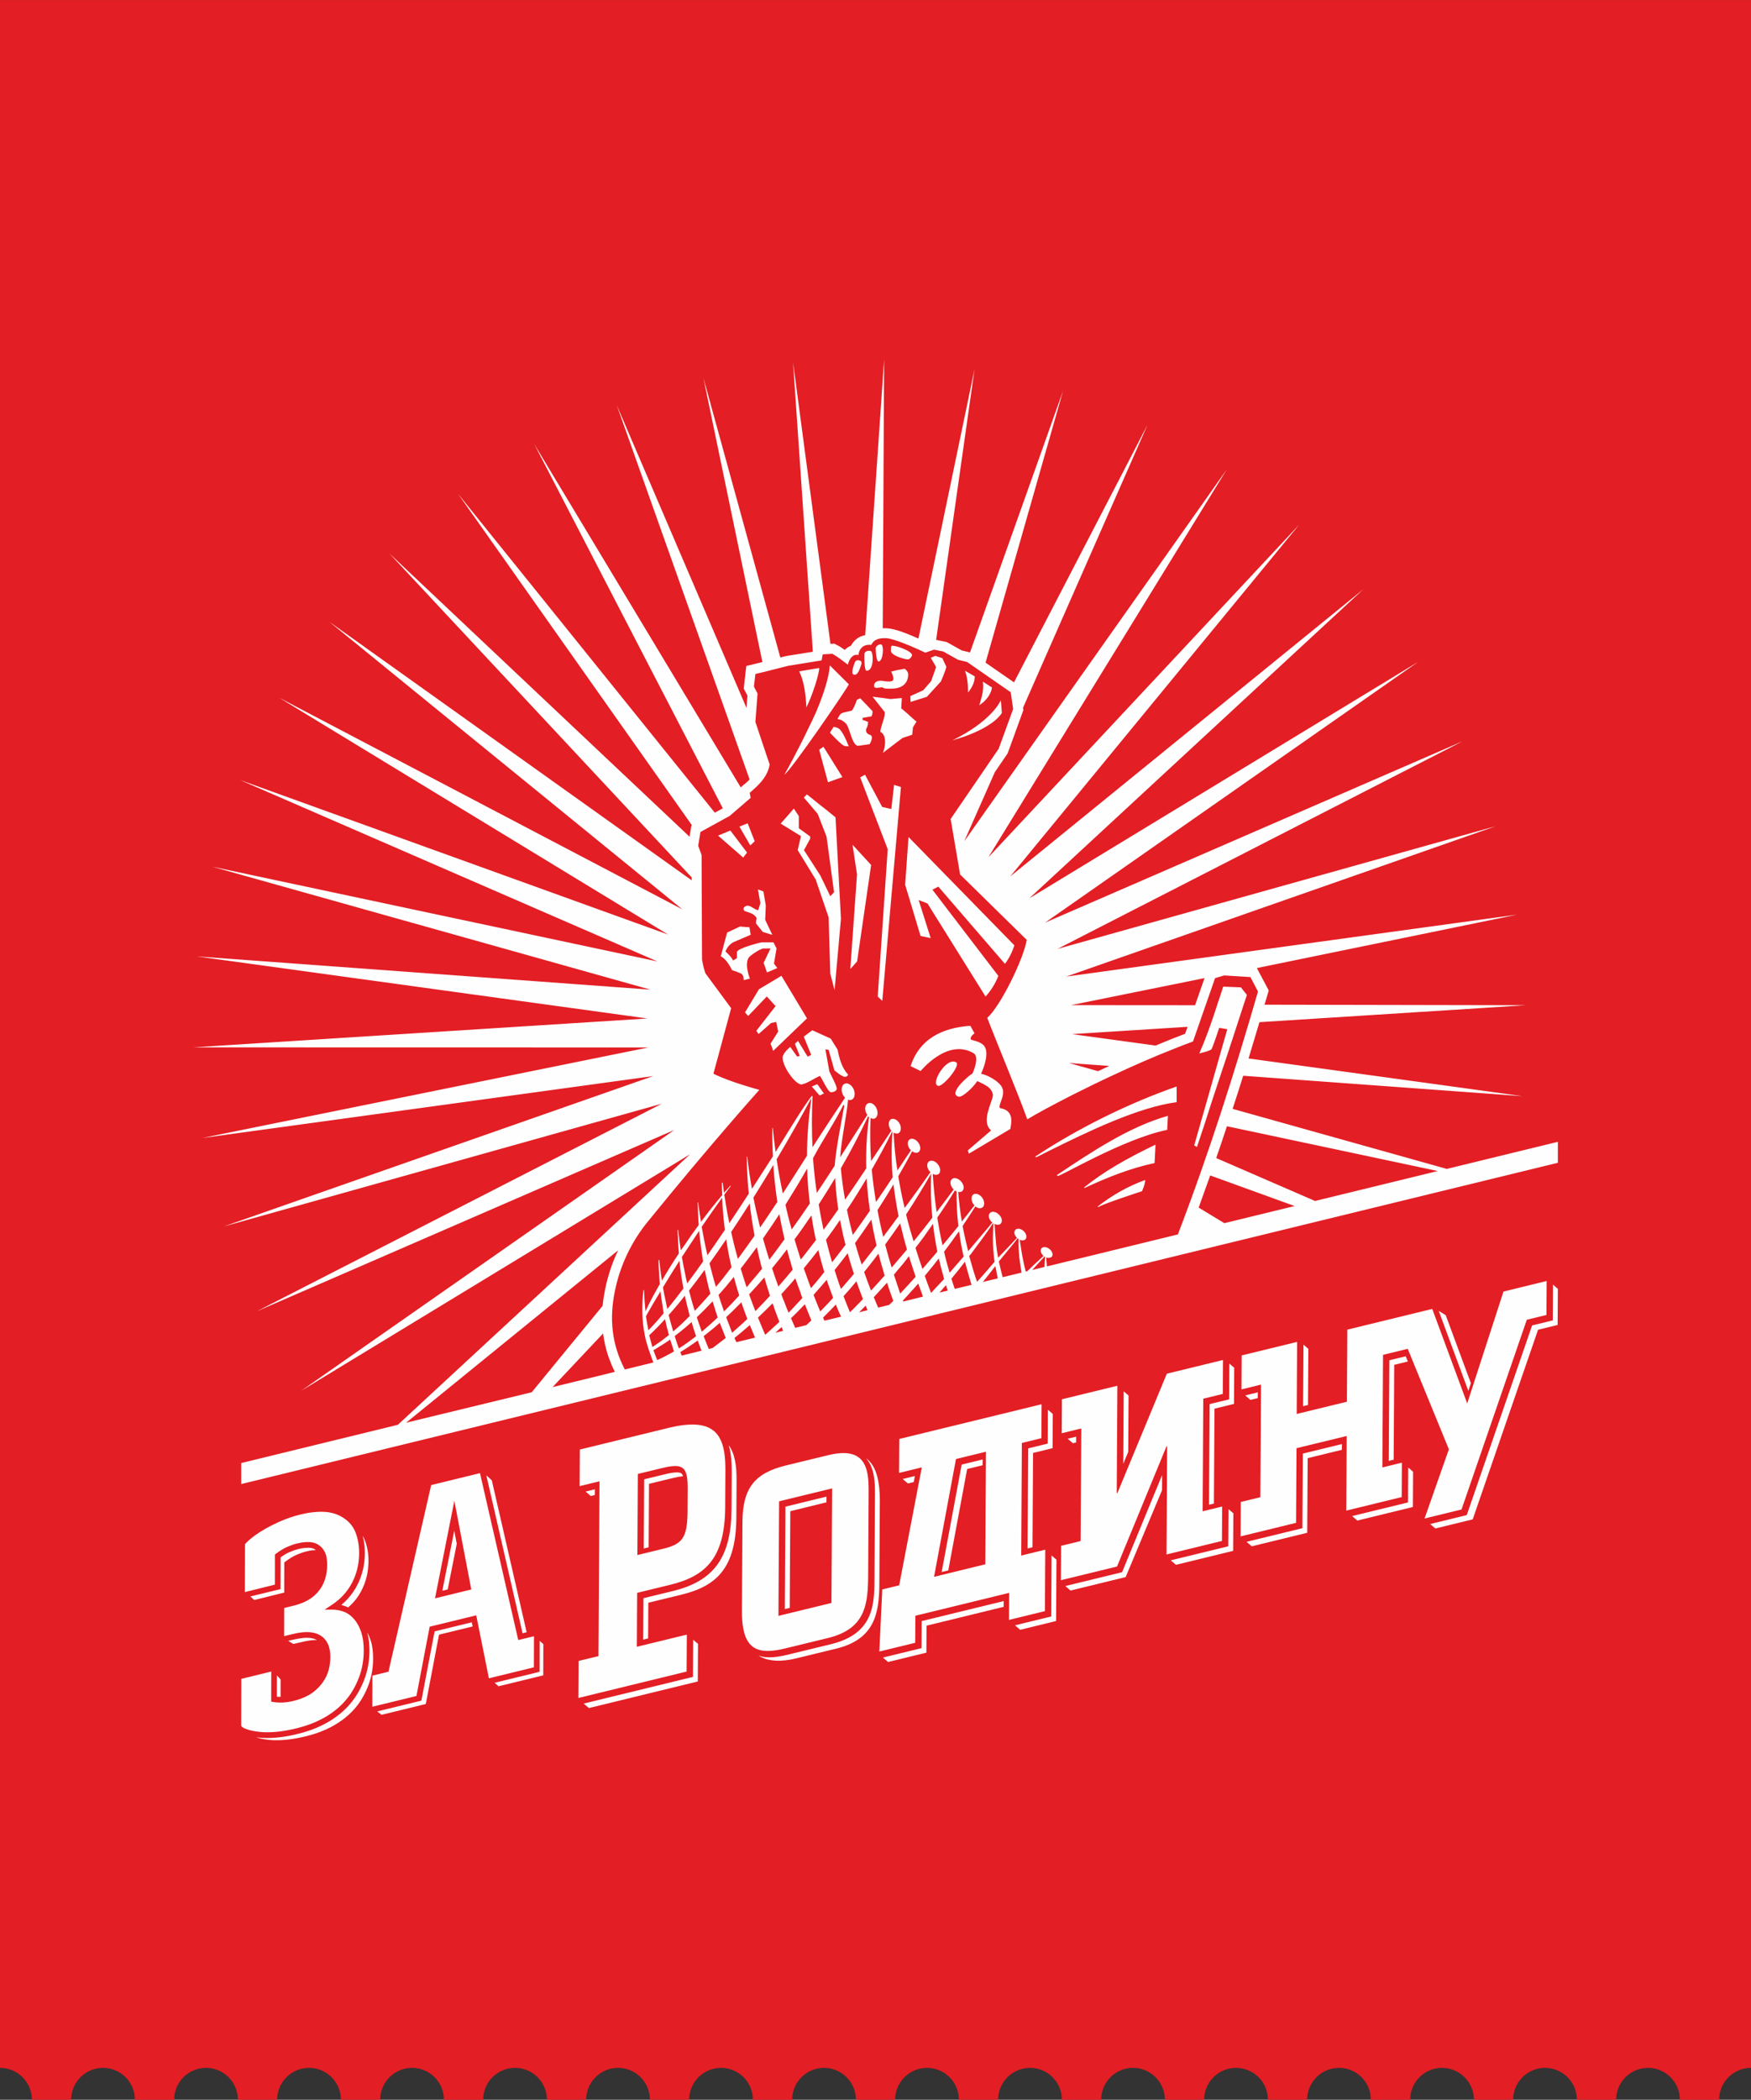 <?xml version="1.0" encoding="UTF-8"?>
<!DOCTYPE svg PUBLIC "-//W3C//DTD SVG 1.1//EN" "http://www.w3.org/Graphics/SVG/1.1/DTD/svg11.dtd">
<!-- Creator: CorelDRAW 2020 (64-Bit) -->
<svg xmlns="http://www.w3.org/2000/svg" xml:space="preserve" width="4927px" height="5906px" version="1.1" style="shape-rendering:geometricPrecision; text-rendering:geometricPrecision; image-rendering:optimizeQuality; fill-rule:evenodd; clip-rule:evenodd"
viewBox="0 0 4928.35 5907.24"
 xmlns:xlink="http://www.w3.org/1999/xlink"
 xmlns:xodm="http://www.corel.com/coreldraw/odm/2003">
 <rect x="0" y="0" width="4928.35" height="5907.24" fill="#333333" stroke="none"/>
 <defs>
  <style type="text/css">
   <![CDATA[
    .fil2 {fill:#FEFEFE}
    .fil0 {fill:#E31E24}
    .fil1 {fill:#FEFEFE;fill-rule:nonzero}
   ]]>
  </style>
 </defs>
 <g id="Слой_x0020_1">
  <path class="fil0" d="M1939.7 5907.23c0,-49.54 40.14,-89.68 89.68,-89.68 49.55,0 89.71,40.14 89.71,89.69l110.5 -0.01c0,-49.54 40.15,-89.68 89.69,-89.68 49.55,0 89.7,40.14 89.7,89.69l110.51 -0.01c0,-49.54 40.15,-89.68 89.68,-89.68 49.55,0 89.71,40.14 89.71,89.69l110.5 -0.01c0,-49.54 40.15,-89.68 89.69,-89.68 49.54,0 89.71,40.14 89.71,89.69l110.5 -0.01c0,-49.54 40.15,-89.68 89.69,-89.68 49.55,0 89.7,40.14 89.7,89.69l110.51 -0.01c0,-49.54 40.14,-89.68 89.68,-89.68 49.55,0 89.71,40.14 89.71,89.69l110.5 -0.01c0,-49.54 40.15,-89.68 89.68,-89.68 49.55,0 89.71,40.14 89.71,89.69l110.51 -0.01c0,-49.54 40.14,-89.68 89.67,-89.68 49.55,0 89.72,40.14 89.72,89.69l110.5 -0.01c0,-49.54 40.15,-89.68 89.69,-89.68 49.55,0 89.71,40.14 89.71,89.69l110.49 -0.01c0,-49.54 40.15,-89.68 89.69,-89.68 49.55,0 89.71,40.14 89.71,89.69l110.51 -0.01c0,-49.54 40.13,-89.68 89.69,-89.68l0 -5817.55 -4928.35 0 0.01 5817.55c49.53,0 89.69,40.14 89.69,89.69l110.53 0c0,-49.55 40.15,-89.69 89.7,-89.69 49.53,0 89.69,40.14 89.69,89.69l110.54 0c0,-49.55 40.15,-89.69 89.69,-89.69 49.54,0 89.7,40.14 89.7,89.69l110.53 0c0,-49.55 40.14,-89.69 89.69,-89.69 49.54,0 89.7,40.14 89.7,89.69l110.53 0c0,-49.55 40.14,-89.69 89.69,-89.69 49.54,0 89.7,40.14 89.7,89.69l110.52 -0.01c0,-49.54 40.14,-89.68 89.69,-89.68 49.54,0 89.7,40.14 89.7,89.69l110.5 -0.01c0,-49.54 40.15,-89.68 89.69,-89.68 49.55,0 89.71,40.14 89.71,89.69l110.5 -0.01z"/>
  <path class="fil1" d="M2421.36 1858.85c-5.12,-2.22 -11.86,-2.91 -15.02,3.58 -2.22,5.55 -12.38,31.93 -4.35,35.08 13.31,5.13 18.86,-20.04 22.28,-28.5 1.19,-2.74 0.93,-8.71 -2.91,-10.16zm-318.74 539.57l-10.83 -14.25 -36.12 -47.72 -2.13 0.77 -32.44 13.49 70.69 61.72 10.83 -14.01zm21.59 -31.91l-19.88 -50.38 -23.21 9.22 30.72 53.01 12.37 -11.85zm9.92 193.76c-9.74,0 -20.84,-13.57 -30.74,-12.29 -7,0.43 -15.28,8.19 -8.02,14.25 5.37,4.61 23.73,3.59 34.15,20.07 -0.95,5.12 -1.72,9.64 -1.72,15.53 0,0.17 19.13,23.9 19.13,23.9l26.88 8.28 -20.14 -42.42 1.7 -40.37 -6.74 -39.44 -15.45 -5.56 7.01 38.5 -6.06 19.55zm-27.84 135.31c4.1,-7.78 34.58,-27.4 43.02,-27.4l19.38 0 -19.38 40.45 9.48 27.07 29.03 -12.3 -9.4 -12.64 7.26 -42.58 -8.71 -17.17 -34.4 0c0,0 -68.46,16.22 -68.46,27.84l0 16.73 -10.93 6.48c-3.84,-10.16 -21.25,-25.34 -21.25,-25.34 3.84,-10.17 10.16,-18.87 21.25,-25.71l49.61 -21.25 -3.34 -21.09 -26.63 -2.13 -36.28 16.9c-6.06,22.71 -17.93,66.76 -17.93,66.76 12.12,6.06 22.54,20.32 31.67,39 0,0 20.31,6.5 26.9,10.42 6.3,4.09 6.06,17.67 6.06,17.67l17.41 -4.19c0,0 -15.28,-37.21 -4.36,-57.52zm93.13 49.59l-63.16 37.73 -39.45 65.3 8.97 9.99 52.49 -54.98 24.68 27.16 -54.13 69.39 6.24 9.22 35.08 -30.98 14.52 -3.16 5.62 27.14 -21.33 33.89 7.25 20.48 95.1 -91.42 -71.88 -119.76zm94.84 -817.44c6.57,-20.73 11.44,-39.86 11.44,-48.57l-14.77 2.4 -41.4 6.99c13.32,28.35 18.36,63.43 20.06,101.41 7.25,-13.56 16.99,-38.92 24.67,-62.23zm-9.39 1128.85l22.02 25.43 12.12 -5.81 -18.69 -26.2 -15.45 6.58zm-39.69 -665.15l50.79 82.97 36.28 106.44 4.61 158.26 12.12 46.45 17.92 -200.87 -15.28 -285.45 -33.89 -27.4 -6.74 -5.04 -39.94 -32.17 -8.46 9.13 38.92 45.75 24.93 64.36 21.1 156.13 -10.68 11.1 -27.83 -57.88 -46.18 -71.62 17.41 -31.92 0 -6.49 -31.93 -23.22 0 -34.14 -13.83 -21.08 -2.64 2.64 -5.81 6.83 -28.76 32.69 57.1 35.26 -9.21 39.27zm61.47 -278.8l23.72 88.09 40.64 -14.76 -53.28 -85.2 -11.35 7.77 -0.51 0.69 0.78 3.41zm31.4 809.16l-51.73 -23.47 -23.99 17.91 20.84 51.56 -9.91 4.79 -27.15 -44.23 -8.7 7.95 13.57 34.39 -7.26 1.71c0,0 -17.16,-24.24 -19.37,-27.14 -2.91,2.22 -21.52,17.66 -21.52,30.04 0,29.03 42.09,83.92 56.87,74.53 13.56,-2.9 34.82,-17.93 48.13,-23.05 6.32,7.76 22.54,46.01 31.24,46.01 5.3,0 15.97,-3.16 15.97,-9.9 0,-8.03 -9.91,-26.13 -20.83,-48.92l-3.41 -19.55 -7.69 -42.59 9.14 1.62 16.21 57.62c0,0 21.09,18.18 29.29,18.18 7.76,0 9.47,-6.06 9.47,-6.06 -16.48,-16.99 -24.41,-42.6 -29.8,-70.42l-19.37 -30.98zm25.95 -869.43c-6.32,-6.99 -17.93,-7.51 -17.93,-7.51l-10.16 16.22c0,0 27.32,29.8 38.25,36.11 0.26,0.43 0.68,0.43 1.19,0.68 3.85,1.45 11.61,2.39 13.58,1.21 -1.71,-2.4 -8.46,-22.46 -18.44,-38 -1.88,-3.16 -4.09,-6.06 -6.49,-8.71zm25.18 -127.27l-53.52 -53.18c-2.65,35.25 -17.93,80.75 -36.54,125.99 -12.12,28.86 -55.91,118.58 -91.42,181.31 17.85,-10.92 169.37,-231.32 181.48,-254.12zm12.81 -27.58c13.31,5.13 18.86,-20.04 22.28,-28.5 1.19,-2.74 0.93,-8.71 -2.91,-10.16 -5.12,-2.22 -11.86,-2.91 -15.02,3.58 -2.22,5.55 -12.38,31.93 -4.35,35.08zm36.27 -10.66c23.22,1.7 19.64,-54.38 12.81,-55.15 -6.23,-2.9 -18.86,0.51 -18.1,8.96 -0.76,9.4 0.17,45.51 5.29,46.19zm-26.12 572.78l-18.86 266.42 19.12 -21.35 39.44 -271.45 -52.33 -56.85 12.63 83.23zm-48.14 -448.58c-2.48,3.07 -4.35,7.26 -6.83,11.78 11.18,1.45 16.47,5.81 23.05,11.87 11.61,10.41 16.9,60.52 33.89,63.16 0.42,0.26 0.68,0.26 1.19,0.26l32.19 -4.61c0,0 13.49,-21.5 1.7,-26.11 -11.61,-2.91 -14.77,-13.07 -8.96,-21.27 1.88,-3.93 2.9,-10.67 3.33,-15.01 -4.36,-2.23 -10.59,-4.36 -15.96,-6.06l0.25 -5.56c8.71,-1.71 15.96,-2.65 25.18,-4.35 2.14,-5.55 3.16,-9.22 2.66,-14.77l-34.58 -36.1 -9.21 4.34c0,0 -9.91,28.09 -14.78,30.31 -10.67,3.33 -21,4.1 -28.34,7.69 -1.88,1.02 -3.59,2.21 -4.78,4.43zm109.1 -150.07c6.82,-1.45 10.41,-12.55 11.35,-23.72 0.76,-5.29 0.76,-10.43 0,-14.78 -0.68,-5.79 -2.39,-9.9 -5.04,-9.9 -5.12,-0.5 -14.77,4.87 -14.77,10.93 0,4.78 1.2,37.22 8.46,37.47zm35.59 414.95l-25.87 -5.98 -48.13 -90.57 -13.58 7.52 77.42 202.06 -28.09 414.51 12.81 12.12 52.5 -601.55 -19.29 -6.06 -7.77 67.95zm-25.69 -342.56c0.25,0.17 0.51,0.17 0.77,0.43 4.61,2.9 8.2,3.42 13.99,3.42l11.87 0c27.15,0 46.44,-13.07 46.44,-39.96 0,-6.06 -3.33,-11.35 -9.91,-15.96 -22.28,3.68 -25.18,4.61 -37.98,8.02 2.47,3.59 6.57,15.71 6.57,19.82 0,11.59 -19.63,7.76 -30.73,6.3 -2.22,-0.24 -4.1,-0.51 -5.55,-0.51 -10.67,0 -18.44,5.12 -18.44,14.26 0,9.98 15.55,4.35 22.97,4.18zm73.07 -78.45c5.11,-0.26 10.93,-8.7 10.93,-12.12 -0.52,-11.61 -48.4,-28.77 -57.62,-25.87 -1.89,3.17 -1.89,10.16 -1.89,14.09 0,12.3 36.54,23.9 48.58,23.9zm13.57 190.96l9.9 -15.79c-12.54,-10.16 -24.16,-22.03 -36.02,-31.67 -2.39,-2.13 -4.61,-3.85 -7,-5.81l1.71 -29.01 -31.93 2.89 -22.53 -3.16 -27.84 -3.41 27.58 34.92 6.32 7.93c1.7,7.01 -2.48,20.31 -6.32,32.18 -1.19,4.1 -2.65,7.77 -3.42,11.18 -1.62,6.75 -3.58,11.78 -0.93,13.5 1.7,0.76 3.16,1.95 4.09,3.16 11.61,11.35 8.96,37.73 1.71,55.14l39.7 -30.22 15.44 -11.61 27.4 -9.22 2.14 -21zm28.85 -104.05l-36.37 16.46 0.77 16.39 45.93 -14.51 39.44 -43.27c0,0 13.32,-30.23 15.28,-41.15l-11.36 -24.41 -19.89 -6.32 -12.55 5.55 15.03 25.87 -14.07 39.68 -22.21 25.71zm93.81 1047.48c-27.83,-19.38 -75.97,62.14 -51.04,65.55 13.31,1.72 61.03,-54.88 51.04,-65.55zm51.13 -1086.67l-27.39 -15.79c5.8,15.02 8.7,36.1 8.7,61.29 10.93,-14.08 19.12,-28.6 18.69,-45.5zm48.58 31.42l-25.61 -16.65c2.9,23.64 -1.97,39.6 -10.16,66.49 19.81,-12.12 33.89,-33.11 35.77,-49.84zm4.61 95.85c18.18,-14.34 23.21,-24.5 23.21,-24.5l-1.45 -17.41 -1.45 -18.1c0,0 -18.61,44.99 -99.86,93.13 -10.94,6.5 -23.06,13.07 -36.55,19.65 12.3,-3.68 23.65,-7.09 33.81,-10.67 40.89,-14.51 66.58,-30.06 82.29,-42.1zm17.93 1087.44c-7.26,-10.25 20.56,-38.75 2.9,-63.17 -10.67,-14.09 -36.29,-29.54 -56.18,-33.47 9.91,-21.51 23.06,-60.93 8.47,-78.61 -10.33,-12.29 -29.46,-14.26 -37.23,-17.67 -3.41,-8.45 10.41,-17.42 10.41,-17.42l-11.86 -21.25c-82.96,5.8 -144.27,39.69 -168.17,113.44l28.34 13.83c0,0 75.21,-93.21 148.53,-50.35 14.52,7.76 6.32,37.04 -2.64,57.35 -8.71,3.85 -71.88,57.79 -38.24,65.31 9.65,1.7 38.92,-24.42 51.81,-44.04 18.35,9.22 41.32,16.72 43.96,39.43 -1.44,20.4 -35.08,74.77 -5.03,99.28l-65.56 56.33 2.9 9.22 116.61 -69.47c2.9,-16.92 11.87,-52.26 -29.02,-58.74zm-266.94 -628.44l43.37 144.17 28.51 6.06 -33.89 -107.13 24.93 9.65 163.38 261.81c15.71,-17.16 27.57,-36.78 36.03,-58.05l-185.59 -242.52 16.65 -8.69 187.54 217.33c11.87,-15.96 20.57,-33.38 26.38,-52.24l-297.83 -304.67 -9.48 134.28zm543.76 906.64c17.42,-10.17 122.93,-44.47 122.93,-44.47 0,0 8.96,-19.64 8.96,-31.51 -49.85,17.93 -94.16,43.79 -133.59,74.53 0,0.76 0.25,1.96 1.7,1.45zm-38.75 -53.45c63.18,-29.28 126.08,-54.97 197.02,-70.16l2.64 -51.81c-82.54,39.69 -146.91,76.49 -201.37,120.78l1.71 1.19zm-75.46 -34.14c4.1,4.1 184.12,-104.31 307.99,-129.4l1.96 -39.45c-110.8,31.16 -219.21,104.5 -312.85,166.97l2.9 1.88zm-61.21 -52.23c1.62,0 28.26,-14.01 34.32,-16.91 110.12,-54.72 252.84,-123.94 361.52,-138.2l0 -44.04c-136.5,47.45 -280.43,119.07 -398.05,197.18l2.21 1.97zm576.63 -478.13l-49.68 -1.96c-5.54,17.16 -11.36,34.41 -17.16,51.82 -6.06,19.29 -12.55,38.15 -19.12,56.85 -9.13,25.6 -18.61,50.53 -29.02,74.26 -0.69,1.97 -1.2,3.42 -2.13,5.13 4.34,-1.02 8.88,-2.23 13.49,-3.68 8.01,-1.95 15.52,-4.85 20.56,-7.76 3.41,-5.04 20.83,-56.34 22.02,-60.7l22.79 3.85 -20.31 70.93 -15.28 53.96 -22.28 78.61 -15.45 53.7 -18.44 64.61 -1.45 4.86 7.77 4.62 3.67 -10.93 20.06 -60.44 16.9 -52.75 26.89 -81.35 17.41 -52.24 29.28 -89.54 16.9 -51.99 9.48 -28.6 -16.9 -21.26zm-678.03 339.75c-7.26,-10.25 20.56,-38.75 2.9,-63.17 -10.67,-14.09 -36.29,-29.54 -56.18,-33.47 9.91,-21.51 23.06,-60.93 8.47,-78.61 -10.33,-12.29 -29.46,-14.26 -37.23,-17.67 -3.41,-8.45 10.41,-17.42 10.41,-17.42l-11.86 -21.25c-82.96,5.8 -144.27,39.69 -168.17,113.44l28.34 13.83c0,0 75.21,-93.21 148.53,-50.35 14.52,7.76 6.32,37.04 -2.64,57.35 -8.71,3.85 -71.88,57.79 -38.24,65.31 9.65,1.7 38.92,-24.42 51.81,-44.04 18.35,9.22 41.32,16.72 43.96,39.43 -1.44,20.4 -35.08,74.77 -5.03,99.28l-65.56 56.33 2.9 9.22 116.61 -69.47c2.9,-16.92 11.87,-52.26 -29.02,-58.74zm13.99 -405.81c11.87,-15.96 20.57,-33.38 26.38,-52.24l-297.83 -304.67 -9.48 134.28 43.37 144.17 28.51 6.06 -33.89 -107.13 24.93 9.65 163.38 261.81c15.71,-17.16 27.57,-36.78 36.03,-58.05l-185.59 -242.52 16.65 -8.69 187.54 217.33zm-312.08 -503.56l-7.77 67.95 -25.87 -5.98 -48.13 -90.57 -13.58 7.52 77.42 202.06 -28.09 414.51 12.81 12.12 52.5 -601.55 -19.29 -6.06zm-116.95 168.42l12.63 83.23 -18.86 266.42 19.12 -21.35 39.44 -271.45 -52.33 -56.85zm-47.89 -77.17l-33.89 -27.4 -6.74 -5.04 -39.94 -32.17 -8.46 9.13 38.92 45.75 24.93 64.36 21.1 156.13 -10.68 11.1 -27.83 -57.88 -46.18 -71.62 17.41 -31.92 0 -6.49 -31.93 -23.22 0 -34.14 -13.83 -21.08 -2.64 2.64 -5.81 6.83 -28.76 32.69 57.1 35.26 -9.21 39.27 50.79 82.97 36.28 106.44 4.61 158.26 12.12 46.45 17.92 -200.87 -15.28 -285.45zm-152.2 445.94l-63.16 37.73 -39.45 65.3 8.97 9.99 52.49 -54.98 24.68 27.16 -54.13 69.39 6.24 9.22 35.08 -30.98 14.52 -3.16 5.62 27.14 -21.33 33.89 7.25 20.48 95.1 -91.42 -71.88 -119.76zm158 207.6l-19.37 -30.98 -51.73 -23.47 -23.99 17.91 20.84 51.56 -9.91 4.79 -27.15 -44.23 -8.7 7.95 13.57 34.39 -7.26 1.71c0,0 -17.16,-24.24 -19.37,-27.14 -2.91,2.22 -21.52,17.66 -21.52,30.04 0,29.03 42.09,83.92 56.87,74.53 13.56,-2.9 34.82,-17.93 48.13,-23.05 6.32,7.76 22.54,46.01 31.24,46.01 5.3,0 15.97,-3.16 15.97,-9.9 0,-8.03 -9.91,-26.13 -20.83,-48.92l-3.41 -19.55 -7.69 -42.59 9.14 1.62 16.21 57.62c0,0 21.09,18.18 29.29,18.18 7.76,0 9.47,-6.06 9.47,-6.06 -16.48,-16.99 -24.41,-42.6 -29.8,-70.42zm-57.1 97.23l-15.45 6.58 22.02 25.43 12.12 -5.81 -18.69 -26.2zm17.41 -949.24l-11.35 7.77 -0.51 0.69 0.78 3.41 23.72 88.09 40.64 -14.76 -53.28 -85.2zm52.76 -39.69c-1.88,-3.16 -4.09,-6.06 -6.49,-8.71 -6.32,-6.99 -17.93,-7.51 -17.93,-7.51l-10.16 16.22c0,0 27.32,29.8 38.25,36.11 0.26,0.43 0.68,0.43 1.19,0.68 3.85,1.45 11.61,2.39 13.58,1.21 -1.71,-2.4 -8.46,-22.46 -18.44,-38zm-34.83 -189.16c-2.65,35.25 -17.93,80.75 -36.54,125.99 -12.12,28.86 -55.91,118.58 -91.42,181.31 17.85,-10.92 169.37,-231.32 181.48,-254.12l-53.52 -53.18zm-44.73 9.65l-41.4 6.99c13.32,28.35 18.36,63.43 20.06,101.41 7.25,-13.56 16.99,-38.92 24.67,-62.23 6.57,-20.73 11.44,-39.86 11.44,-48.57l-14.77 2.4zm158.26 185.84c-11.61,-2.91 -14.77,-13.07 -8.96,-21.27 1.88,-3.93 2.9,-10.67 3.33,-15.01 -4.36,-2.23 -10.59,-4.36 -15.96,-6.06l0.25 -5.56c8.71,-1.71 15.96,-2.65 25.18,-4.35 2.14,-5.55 3.16,-9.22 2.66,-14.77l-34.58 -36.1 -9.21 4.34c0,0 -9.91,28.09 -14.78,30.31 -10.67,3.33 -21,4.1 -28.34,7.69 -1.88,1.02 -3.59,2.21 -4.78,4.43 -2.48,3.07 -4.35,7.26 -6.83,11.78 11.18,1.45 16.47,5.81 23.05,11.87 11.61,10.41 16.9,60.52 33.89,63.16 0.42,0.26 0.68,0.26 1.19,0.26l32.19 -4.61c0,0 13.49,-21.5 1.7,-26.11zm94.33 -68.98c-2.39,-2.13 -4.61,-3.85 -7,-5.81l1.71 -29.01 -31.93 2.89 -22.53 -3.16 -27.84 -3.41 27.58 34.92 6.32 7.93c1.7,7.01 -2.48,20.31 -6.32,32.18 -1.19,4.1 -2.65,7.77 -3.42,11.18 -1.62,6.75 -3.58,11.78 -0.93,13.5 1.7,0.76 3.16,1.95 4.09,3.16 11.61,11.35 8.96,37.73 1.71,55.14l39.7 -30.22 15.44 -11.61 27.4 -9.22 2.14 -21 9.9 -15.79c-12.54,-10.16 -24.16,-22.03 -36.02,-31.67zm2.64 -117.12c-22.28,3.68 -25.18,4.61 -37.98,8.02 2.47,3.59 6.57,15.71 6.57,19.82 0,11.59 -19.63,7.76 -30.73,6.3 -2.22,-0.24 -4.1,-0.51 -5.55,-0.51 -10.67,0 -18.44,5.12 -18.44,14.26 0,9.98 15.55,4.35 22.97,4.18 0.25,0.17 0.51,0.17 0.77,0.43 4.61,2.9 8.2,3.42 13.99,3.42l11.87 0c27.15,0 46.44,-13.07 46.44,-39.96 0,-6.06 -3.33,-11.35 -9.91,-15.96zm106.02 -29.96l-19.89 -6.32 -12.55 5.55 15.03 25.87 -14.07 39.68 -22.21 25.71 -36.37 16.46 0.77 16.39 45.93 -14.51 39.44 -43.27c0,0 13.32,-30.23 15.28,-41.15l-11.36 -24.41zm-142.8 -34.41c-1.89,3.17 -1.89,10.16 -1.89,14.09 0,12.3 36.54,23.9 48.58,23.9 5.11,-0.26 10.93,-8.7 10.93,-12.12 -0.52,-11.61 -48.4,-28.77 -57.62,-25.87zm-24.93 5.55c-0.68,-5.79 -2.39,-9.9 -5.04,-9.9 -5.12,-0.5 -14.77,4.87 -14.77,10.93 0,4.78 1.2,37.22 8.46,37.47 6.82,-1.45 10.41,-12.55 11.35,-23.72 0.76,-5.29 0.76,-10.43 0,-14.78zm-33.38 9.22c-6.23,-2.9 -18.86,0.51 -18.1,8.96 -0.76,9.4 0.17,45.51 5.29,46.19 23.22,1.7 19.64,-54.38 12.81,-55.15zm264.97 55.15c5.8,15.02 8.7,36.1 8.7,61.29 10.93,-14.08 19.12,-28.6 18.69,-45.5l-27.39 -15.79zm50.36 30.56c2.9,23.64 -1.97,39.6 -10.16,66.49 19.81,-12.12 33.89,-33.11 35.77,-49.84l-25.61 -16.65zm51.98 70.59l-1.45 -18.1c0,0 -18.61,44.99 -99.86,93.13 -10.94,6.5 -23.06,13.07 -36.55,19.65 12.3,-3.68 23.65,-7.09 33.81,-10.67 40.89,-14.51 66.58,-30.06 82.29,-42.1 18.18,-14.34 23.21,-24.5 23.21,-24.5l-1.45 -17.41zm-639.96 722.76l7.26 -42.58 -8.71 -17.17 -34.4 0c0,0 -68.46,16.22 -68.46,27.84l0 16.73 -10.93 6.48c-3.84,-10.16 -21.25,-25.34 -21.25,-25.34 3.84,-10.17 10.16,-18.87 21.25,-25.71l49.61 -21.25 -3.34 -21.09 -26.63 -2.13 -36.28 16.9c-6.06,22.71 -17.93,66.76 -17.93,66.76 12.12,6.06 22.54,20.32 31.67,39 0,0 20.31,6.5 26.9,10.42 6.3,4.09 6.06,17.67 6.06,17.67l17.41 -4.19c0,0 -15.28,-37.21 -4.36,-57.52 4.1,-7.78 34.58,-27.4 43.02,-27.4l19.38 0 -19.38 40.45 9.48 27.07 29.03 -12.3 -9.4 -12.64zm-24.75 -123.17l1.7 -40.37 -6.74 -39.44 -15.45 -5.56 7.01 38.5 -6.06 19.55c-9.74,0 -20.84,-13.57 -30.74,-12.29 -7,0.43 -15.28,8.19 -8.02,14.25 5.37,4.61 23.73,3.59 34.15,20.07 -0.95,5.12 -1.72,9.64 -1.72,15.53 0,0.17 19.13,23.9 19.13,23.9l26.88 8.28 -20.14 -42.42zm-61.88 -203.42l-36.12 -47.72 -2.13 0.77 -32.44 13.49 70.69 61.72 10.83 -14.01 -10.83 -14.25zm12.54 -68.04l-23.21 9.22 30.72 53.01 12.37 -11.85 -19.88 -50.38zm587.97 673.18c-27.83,-19.38 -75.97,62.14 -51.04,65.55 13.31,1.72 61.03,-54.88 51.04,-65.55zm221.44 264.45l2.21 1.97c1.62,0 28.26,-14.01 34.32,-16.91 110.12,-54.72 252.84,-123.94 361.52,-138.2l0 -44.04c-136.5,47.45 -280.43,119.07 -398.05,197.18zm60.52 52.32l2.9 1.88c4.1,4.1 184.12,-104.31 307.99,-129.4l1.96 -39.45c-110.8,31.16 -219.21,104.5 -312.85,166.97zm76.65 34.83l1.71 1.19c63.18,-29.28 126.08,-54.97 197.02,-70.16l2.64 -51.81c-82.54,39.69 -146.91,76.49 -201.37,120.78zm38.76 53.19c0,0.76 0.25,1.96 1.7,1.45 17.42,-10.17 122.93,-44.47 122.93,-44.47 0,0 8.96,-19.64 8.96,-31.51 -49.85,17.93 -94.16,43.79 -133.59,74.53zm402.91 -616.5l-49.68 -1.96c-5.54,17.16 -11.36,34.41 -17.16,51.82 -6.06,19.29 -12.55,38.15 -19.12,56.85 -9.13,25.6 -18.61,50.53 -29.02,74.26 -0.69,1.97 -1.2,3.42 -2.13,5.13 4.34,-1.02 8.88,-2.23 13.49,-3.68 8.01,-1.95 15.52,-4.85 20.56,-7.76 3.41,-5.04 20.83,-56.34 22.02,-60.7l22.79 3.85 -20.31 70.93 -15.28 53.96 -22.28 78.61 -15.45 53.7 -18.44 64.61 -1.45 4.86 7.77 4.62 3.67 -10.93 20.06 -60.44 16.9 -52.75 26.89 -81.35 17.41 -52.24 29.28 -89.54 16.9 -51.99 9.48 -28.6 -16.9 -21.26zm-1389.96 -379.18l-10.83 -14.25 -36.12 -47.72 -2.13 0.77 -32.44 13.49 70.69 61.72 10.83 -14.01zm21.59 -31.91l-19.88 -50.38 -23.21 9.22 30.72 53.01 12.37 -11.85zm9.92 193.76c-9.74,0 -20.84,-13.57 -30.74,-12.29 -7,0.43 -15.28,8.19 -8.02,14.25 5.37,4.61 23.73,3.59 34.15,20.07 -0.95,5.12 -1.72,9.64 -1.72,15.53 0,0.17 19.13,23.9 19.13,23.9l26.88 8.28 -20.14 -42.42 1.7 -40.37 -6.74 -39.44 -15.45 -5.56 7.01 38.5 -6.06 19.55zm-27.84 135.31c4.1,-7.78 34.58,-27.4 43.02,-27.4l19.38 0 -19.38 40.45 9.48 27.07 29.03 -12.3 -9.4 -12.64 7.26 -42.58 -8.71 -17.17 -34.4 0c0,0 -68.46,16.22 -68.46,27.84l0 16.73 -10.93 6.48c-3.84,-10.16 -21.25,-25.34 -21.25,-25.34 3.84,-10.17 10.16,-18.87 21.25,-25.71l49.61 -21.25 -3.34 -21.09 -26.63 -2.13 -36.28 16.9c-6.06,22.71 -17.93,66.76 -17.93,66.76 12.12,6.06 22.54,20.32 31.67,39 0,0 20.31,6.5 26.9,10.42 6.3,4.09 6.06,17.67 6.06,17.67l17.41 -4.19c0,0 -15.28,-37.21 -4.36,-57.52zm93.13 49.59l-63.16 37.73 -39.45 65.3 8.97 9.99 52.49 -54.98 24.68 27.16 -54.13 69.39 6.24 9.22 35.08 -30.98 14.52 -3.16 5.62 27.14 -21.33 33.89 7.25 20.48 95.1 -91.42 -71.88 -119.76zm94.84 -817.44c6.57,-20.73 11.44,-39.86 11.44,-48.57l-14.77 2.4 -41.4 6.99c13.32,28.35 18.36,63.43 20.06,101.41 7.25,-13.56 16.99,-38.92 24.67,-62.23zm-9.39 1128.85l22.02 25.43 12.12 -5.81 -18.69 -26.2 -15.45 6.58zm-39.69 -665.15l50.79 82.97 36.28 106.44 4.61 158.26 12.12 46.45 17.92 -200.87 -15.28 -285.45 -33.89 -27.4 -6.74 -5.04 -39.94 -32.17 -8.46 9.13 38.92 45.75 24.93 64.36 21.1 156.13 -10.68 11.1 -27.83 -57.88 -46.18 -71.62 17.41 -31.92 0 -6.49 -31.93 -23.22 0 -34.14 -13.83 -21.08 -2.64 2.64 -5.81 6.83 -28.76 32.69 57.1 35.26 -9.21 39.27zm61.47 -278.8l23.72 88.09 40.64 -14.76 -53.28 -85.2 -11.35 7.77 -0.51 0.69 0.78 3.41zm31.4 809.16l-51.73 -23.47 -23.99 17.91 20.84 51.56 -9.91 4.79 -27.15 -44.23 -8.7 7.95 13.57 34.39 -7.26 1.71c0,0 -17.16,-24.24 -19.37,-27.14 -2.91,2.22 -21.52,17.66 -21.52,30.04 0,29.03 42.09,83.92 56.87,74.53 13.56,-2.9 34.82,-17.93 48.13,-23.05 6.32,7.76 22.54,46.01 31.24,46.01 5.3,0 15.97,-3.16 15.97,-9.9 0,-8.03 -9.91,-26.13 -20.83,-48.92l-3.41 -19.55 -7.69 -42.59 9.14 1.62 16.21 57.62c0,0 21.09,18.18 29.29,18.18 7.76,0 9.47,-6.06 9.47,-6.06 -16.48,-16.99 -24.41,-42.6 -29.8,-70.42l-19.37 -30.98zm25.95 -869.43c-6.32,-6.99 -17.93,-7.51 -17.93,-7.51l-10.16 16.22c0,0 27.32,29.8 38.25,36.11 0.26,0.43 0.68,0.43 1.19,0.68 3.85,1.45 11.61,2.39 13.58,1.21 -1.71,-2.4 -8.46,-22.46 -18.44,-38 -1.88,-3.16 -4.09,-6.06 -6.49,-8.71zm25.18 -127.27l-53.52 -53.18c-2.65,35.25 -17.93,80.75 -36.54,125.99 -12.12,28.86 -55.91,118.58 -91.42,181.31 17.85,-10.92 169.37,-231.32 181.48,-254.12zm12.81 -27.58c13.31,5.13 18.86,-20.04 22.28,-28.5 1.19,-2.74 0.93,-8.71 -2.91,-10.16 -5.12,-2.22 -11.86,-2.91 -15.02,3.58 -2.22,5.55 -12.38,31.93 -4.35,35.08zm36.27 -10.66c23.22,1.7 19.64,-54.38 12.81,-55.15 -6.23,-2.9 -18.86,0.51 -18.1,8.96 -0.76,9.4 0.17,45.51 5.29,46.19zm-26.12 572.78l-18.86 266.42 19.12 -21.35 39.44 -271.45 -52.33 -56.85 12.63 83.23zm-48.14 -448.58c-2.48,3.07 -4.35,7.26 -6.83,11.78 11.18,1.45 16.47,5.81 23.05,11.87 11.61,10.41 16.9,60.52 33.89,63.16 0.42,0.26 0.68,0.26 1.19,0.26l32.19 -4.61c0,0 13.49,-21.5 1.7,-26.11 -11.61,-2.91 -14.77,-13.07 -8.96,-21.27 1.88,-3.93 2.9,-10.67 3.33,-15.01 -4.36,-2.23 -10.59,-4.36 -15.96,-6.06l0.25 -5.56c8.71,-1.71 15.96,-2.65 25.18,-4.35 2.14,-5.55 3.16,-9.22 2.66,-14.77l-34.58 -36.1 -9.21 4.34c0,0 -9.91,28.09 -14.78,30.31 -10.67,3.33 -21,4.1 -28.34,7.69 -1.88,1.02 -3.59,2.21 -4.78,4.43zm109.1 -150.07c6.82,-1.45 10.41,-12.55 11.35,-23.72 0.76,-5.29 0.76,-10.43 0,-14.78 -0.68,-5.79 -2.39,-9.9 -5.04,-9.9 -5.12,-0.5 -14.77,4.87 -14.77,10.93 0,4.78 1.2,37.22 8.46,37.47zm35.59 414.95l-25.87 -5.98 -48.13 -90.57 -13.58 7.52 77.42 202.06 -28.09 414.51 12.81 12.12 52.5 -601.55 -19.29 -6.06 -7.77 67.95zm-25.69 -342.56c0.25,0.17 0.51,0.17 0.77,0.43 4.61,2.9 8.2,3.42 13.99,3.42l11.87 0c27.15,0 46.44,-13.07 46.44,-39.96 0,-6.06 -3.33,-11.35 -9.91,-15.96 -22.28,3.68 -25.18,4.61 -37.98,8.02 2.47,3.59 6.57,15.71 6.57,19.82 0,11.59 -19.63,7.76 -30.73,6.3 -2.22,-0.24 -4.1,-0.51 -5.55,-0.51 -10.67,0 -18.44,5.12 -18.44,14.26 0,9.98 15.55,4.35 22.97,4.18zm73.07 -78.45c5.11,-0.26 10.93,-8.7 10.93,-12.12 -0.52,-11.61 -48.4,-28.77 -57.62,-25.87 -1.89,3.17 -1.89,10.16 -1.89,14.09 0,12.3 36.54,23.9 48.58,23.9zm13.57 190.96l9.9 -15.79c-12.54,-10.16 -24.16,-22.03 -36.02,-31.67 -2.39,-2.13 -4.61,-3.85 -7,-5.81l1.71 -29.01 -31.93 2.89 -22.53 -3.16 -27.84 -3.41 27.58 34.92 6.32 7.93c1.7,7.01 -2.48,20.31 -6.32,32.18 -1.19,4.1 -2.65,7.77 -3.42,11.18 -1.62,6.75 -3.58,11.78 -0.93,13.5 1.7,0.76 3.16,1.95 4.09,3.16 11.61,11.35 8.96,37.73 1.71,55.14l39.7 -30.22 15.44 -11.61 27.4 -9.22 2.14 -21zm-6.75 -71.2l45.93 -14.51 39.44 -43.27c0,0 13.32,-30.23 15.28,-41.15l-11.36 -24.41 -19.89 -6.32 -12.55 5.55 15.03 25.87 -14.07 39.68 -22.21 25.71 -36.37 16.46 0.77 16.39zm129.41 1014.63c-27.83,-19.38 -75.97,62.14 -51.04,65.55 13.31,1.72 61.03,-54.88 51.04,-65.55zm51.13 -1086.67l-27.39 -15.79c5.8,15.02 8.7,36.1 8.7,61.29 10.93,-14.08 19.12,-28.6 18.69,-45.5zm48.58 31.42l-25.61 -16.65c2.9,23.64 -1.97,39.6 -10.16,66.49 19.81,-12.12 33.89,-33.11 35.77,-49.84zm4.61 95.85c18.18,-14.34 23.21,-24.5 23.21,-24.5l-1.45 -17.41 -1.45 -18.1c0,0 -18.61,44.99 -99.86,93.13 -10.94,6.5 -23.06,13.07 -36.55,19.65 12.3,-3.68 23.65,-7.09 33.81,-10.67 40.89,-14.51 66.58,-30.06 82.29,-42.1zm17.93 1087.44c-7.26,-10.25 20.56,-38.75 2.9,-63.17 -10.67,-14.09 -36.29,-29.54 -56.18,-33.47 9.91,-21.51 23.06,-60.93 8.47,-78.61 -10.33,-12.29 -29.46,-14.26 -37.23,-17.67 -3.41,-8.45 10.41,-17.42 10.41,-17.42l-11.86 -21.25c-82.96,5.8 -144.27,39.69 -168.17,113.44l28.34 13.83c0,0 75.21,-93.21 148.53,-50.35 14.52,7.76 6.32,37.04 -2.64,57.35 -8.71,3.85 -71.88,57.79 -38.24,65.31 9.65,1.7 38.92,-24.42 51.81,-44.04 18.35,9.22 41.32,16.72 43.96,39.43 -1.44,20.4 -35.08,74.77 -5.03,99.28l-65.56 56.33 2.9 9.22 116.61 -69.47c2.9,-16.92 11.87,-52.26 -29.02,-58.74zm-195.06 -478.21l-33.89 -107.13 24.93 9.65 163.38 261.81c15.71,-17.16 27.57,-36.78 36.03,-58.05l-185.59 -242.52 16.65 -8.69 187.54 217.33c11.87,-15.96 20.57,-33.38 26.38,-52.24l-297.83 -304.67 -9.48 134.28 43.37 144.17 28.51 6.06zm471.88 756.41c17.42,-10.17 122.93,-44.47 122.93,-44.47 0,0 8.96,-19.64 8.96,-31.51 -49.85,17.93 -94.16,43.79 -133.59,74.53 0,0.76 0.25,1.96 1.7,1.45zm-38.75 -53.45c63.18,-29.28 126.08,-54.97 197.02,-70.16l2.64 -51.81c-82.54,39.69 -146.91,76.49 -201.37,120.78l1.71 1.19zm-75.46 -34.14c4.1,4.1 184.12,-104.31 307.99,-129.4l1.96 -39.45c-110.8,31.16 -219.21,104.5 -312.85,166.97l2.9 1.88zm-61.21 -52.23c1.62,0 28.26,-14.01 34.32,-16.91 110.12,-54.72 252.84,-123.94 361.52,-138.2l0 -44.04c-136.5,47.45 -280.43,119.07 -398.05,197.18l2.21 1.97zm526.95 -480.09c-5.54,17.16 -11.36,34.41 -17.16,51.82 -6.06,19.29 -12.55,38.15 -19.12,56.85 -9.13,25.6 -18.61,50.53 -29.02,74.26 -0.69,1.97 -1.2,3.42 -2.13,5.13 4.34,-1.02 8.88,-2.23 13.49,-3.68 8.01,-1.95 15.52,-4.85 20.56,-7.76 3.41,-5.04 20.83,-56.34 22.02,-60.7l22.79 3.85 -20.31 70.93 -15.28 53.96 -22.28 78.61 -15.45 53.7 -18.44 64.61 -1.45 4.86 7.77 4.62 3.67 -10.93 20.06 -60.44 16.9 -52.75 26.89 -81.35 17.41 -52.24 29.28 -89.54 16.9 -51.99 9.48 -28.6 -16.9 -21.26 -49.68 -1.96zm258.47 603l-278.27 -120.78c10.41,-29.72 20.31,-59.75 30.22,-89.47l593.34 126 -345.29 84.25zm-255.32 62.41l-72.3 -43.79c10.84,-30.22 21.77,-60.28 32.44,-90.49l237.56 86.13 -197.7 48.15zm-499.37 121.71c-0.51,-4.34 -1.45,-18.35 -2.22,-25.18 3.16,1.03 5.3,1.46 8.2,1.03 2.9,-0.26 6.06,-1.28 8.02,-3.41 4.1,-5.81 0.94,-15.29 -7.25,-21.77 -7,-5.38 -17.67,-7.77 -22.54,-1.03 -3.84,5.38 -1.19,14.35 6.32,20.83 -11.35,9.91 -39.7,36.79 -46.01,43.11l-4.09 0.95c-0.95,-3.85 -4.11,-15.71 -5.05,-21 -5.12,-23.06 -8.7,-45.5 -12.12,-68.73 6.06,2.91 12.81,2.65 16.48,-1.45 4.78,-5.38 2.39,-15.79 -5.55,-23.04 -7.77,-7.01 -18.44,-8.71 -23.3,-2.91 -4.79,5.12 -2.65,15.03 4.86,22.28 -6.49,7.26 -50.28,52.76 -53.18,55.91 -2.47,-13.31 -4.35,-26.37 -5.8,-39.68 -1.54,-14.78 -3.67,-51.31 -4.18,-55.15 6.56,2.9 13.31,2.9 17.23,-1.02 5.81,-5.81 3.85,-16.91 -4.61,-25.36 -8.44,-8.54 -19.88,-10.67 -25.42,-4.87 -6.06,5.81 -3.85,17.16 4.61,25.44 0.5,0.69 1.18,0.94 1.95,1.62 -1.02,1.04 -67.1,79.39 -68.03,80.58 -1.45,-5.03 -12.54,-52.23 -15.71,-70.85 12.55,-18.44 24.17,-36.79 36.02,-55.14 1.71,1.45 3.67,2.9 5.81,3.59 1.2,0.52 2.47,1.2 3.92,1.45 3.33,0.51 7,0 9.91,-1.97 6.74,-4.52 6.74,-16.64 0,-27.05 -7,-9.91 -18.44,-14.25 -25.43,-9.74 -6.76,4.87 -6.76,16.99 0,27.16 1.18,1.18 2.21,2.38 3.4,3.4 -12.12,15.46 -23.72,30.74 -35.85,45.68 -4.35,-27.06 -7.94,-54.9 -10.16,-83.23 4.36,0.76 8.46,0.25 11.36,-2.4 6.32,-5.55 5.12,-17.67 -3.08,-26.89 -7.76,-9.12 -19.89,-12.55 -25.94,-6.74 -6.5,5.29 -5.3,17.41 2.9,26.89 0.51,0.68 1.7,1.19 2.22,2.13 -15.71,20.84 -31.67,42.34 -48.15,63.86 -5.12,-35.26 -8.71,-71.37 -10.92,-107.65 5.12,2.91 9.9,3.41 14.26,1.45 0.76,-0.25 1.44,-0.25 1.95,-0.68 6.75,-5.38 6.32,-17.5 -1.45,-27.14 -7.25,-9.91 -18.86,-13.57 -25.61,-8.46 -6.83,5.04 -6.06,17.42 1.45,27.06 0.94,1.03 2.14,1.98 2.91,2.91 -23.22,33.21 -47.47,67.09 -72.65,100.89 -7,-29.45 -13.06,-59.48 -17.84,-89.29 13.49,-23.64 26.81,-46.95 38.93,-70.33 6.32,4.52 13.06,5.8 17.92,2.39 6.75,-4.87 6.75,-16.48 -0.25,-26.37 -7,-9.91 -18.19,-14.26 -24.93,-9.22 -6.83,4.86 -6.57,16.46 0.27,26.37 1.18,1.45 2.38,2.4 3.83,3.85 -12.81,18.68 -25.44,37.8 -38.24,56.93 -5.8,-35.59 -8.97,-70.94 -10.67,-106.28 1.28,1.02 2.22,1.2 3.42,1.45 0.5,0.26 0.93,0.51 1.45,0.51 3.15,0.69 6.06,0.69 8.44,-0.25 7.77,-4.1 9.22,-15.96 3.67,-26.89 -3.15,-6.22 -8.02,-10.33 -12.8,-12.55 -1.96,-0.68 -3.92,-1.19 -5.63,-1.19l-1.2 0c-0.26,0 -0.43,-0.26 -0.67,-0.26 -0.53,0 -1.04,0.51 -1.46,0.51 -0.52,0.26 -1.2,0.26 -1.97,0.43 -7.51,3.92 -9.21,15.79 -3.58,26.89 0.95,2.22 2.64,3.84 3.84,5.8 -18.44,27.15 -37.04,56.34 -56.85,85.46 -2.9,-40.47 -3.16,-80.85 -1.71,-121.3 3.84,2.21 8.2,2.98 11.87,1.53 7.93,-3.67 10.41,-16.05 5.29,-28.09 -5.04,-11.61 -15.97,-18.44 -23.9,-14.77 -8.28,3.33 -10.67,15.97 -5.38,27.84 1.02,1.87 1.96,3.16 3.16,4.77l-76.49 119.59c3.93,-54.46 18.45,-117.88 22.28,-162.35 3.16,1.19 6.74,1.71 9.91,0.26 8.53,-3.42 11.18,-16.73 6.05,-29.11 -5.55,-12.56 -16.9,-19.81 -25.35,-15.97 -8.53,3.41 -11.17,16.73 -6.06,29.02 1.88,4.19 4.35,7.52 7,10.25 -22.78,33.8 -66.75,100.64 -91.68,139.31 -2.22,-46.95 -2.22,-95.35 0.17,-143.5l-2.13 -0.67c-23.22,27.56 -83.23,128.46 -101.92,157.48 -2.91,-22.27 -5.8,-44.72 -7.94,-67.51l-1.2 0c-0.25,26.88 0,53.52 1.71,79.64 -19.63,30.21 -39.26,60.94 -59.07,91.67 -5.55,-29.69 -9.9,-60.26 -13.32,-90.48l-1.45 0c0.51,35.09 2.39,69.91 5.8,104.06 -18.17,27.83 -36.27,55.65 -54.71,82.98 -3.84,-18.11 -7.26,-36.55 -10.16,-55.15 -0.43,-2.22 -0.68,-4.36 -0.93,-6.74 -1.2,-6.06 -2.14,-12.12 -3.17,-18.18 6.33,-8.46 12.64,-16.49 18.18,-24.16l-0.76 -1.45c-6.24,6.48 -11.87,13.48 -18.1,20.32 -1.45,-9.49 -2.48,-19.39 -3.93,-29.12 -0.41,0.51 -1.19,0.77 -2.13,1.03 0,11.36 0.26,22.71 0.94,34.57 -19.81,23.21 -40.11,48.66 -59.76,75.29 -2.9,-18.19 -5.55,-36.54 -8.02,-54.71 -0.17,-0.27 -0.68,-0.27 -1.19,-0.27 0.51,21.34 1.19,42.6 2.9,63.68 -13.32,18.1 -26.37,36.28 -38.67,54.89 -4.1,5.38 -8.02,11.18 -11.86,16.73 -0.26,-1.19 -0.26,-2.38 -0.52,-3.67 -2.64,-17.84 -5.04,-36.78 -7,-55.14l-1.45 1.97c0.68,20.05 1.45,39.86 3.16,58.97 0,2.23 0,4.37 0.25,6.58 -17.23,25.61 -33.19,51.56 -47.45,76.23 -1.71,-9.47 -2.91,-18.61 -4.11,-28.09 -1.19,-10.15 -2.63,-20.57 -3.67,-30.73l-1.88 2.22c0.26,10.85 0.69,21.94 1.47,32.87 0.67,11.35 1.18,22.53 2.13,33.63 -15.72,27.14 -29.54,52.75 -40.13,76.48 -2.22,-19.88 -3.67,-40.2 -4.35,-60.77 -0.77,1.02 -1.28,1.97 -1.71,2.65 -4.86,43.37 -4.35,84.93 4.1,125.65 3.58,21.51 15.46,53.69 24,76.4l-80.34 19.63c-37.04,-71.11 -44.05,-143.24 -27.82,-221.18 14.26,-70.68 46.86,-139.14 92.61,-194.79 176.44,-217.51 313.88,-370.65 313.88,-370.65 0,0 -85.19,-22.79 -129.24,-45.49l49.85 -184.22 -71.87 -97.48c-2.4,-3.42 -10.85,-36.53 -10.16,-43.03l-1.2 -290.4 -9.47 -26.11 6.31 -38.75 82.29 -45.25 59 -50.79 -2.66 -14.26c3.16,-2.65 6.58,-5.38 9.73,-8.54 21.01,-18.35 41.33,-40.37 46.44,-71.09l-10.16 -29.81 -30.04 -89.97 6.05 -79.81 -10.15 -19.38 4.1 -35.59 25.44 -6.07 52.49 -13.31 14.26 -3.59 94.15 -15.28 3.16 -16.9 26.89 -1.7c14.93,7.76 35.76,24.66 43.8,30.73 4.09,-16.74 14.5,-31.51 29.69,-27.15 1.98,-14.51 8.97,-22.45 17.42,-26.38 6.32,-2.63 12.89,-3.07 18.86,-2.13 6.32,-13.99 19.64,-18.36 32.44,-18.87 9.22,-0.76 17.94,0.69 23.48,2.4 16.98,3.93 48.4,16.47 71.36,26.88 10.67,4.61 19.38,8.72 24.76,11.35l24.66 -8.45 25.61 5.05 42.09 23.47 25.18 6.07 122.93 85.18 6.82 47.2 -40.72 111.74 -135.21 197.7 26.63 156.13 187.46 183.87c-7.69,51.05 -73.07,185.83 -111.06,219.47 24.76,64.87 85.45,209.83 112.76,285.55 22.29,-13.83 67.53,-38.51 125.14,-67.79 38.5,-19.37 76.92,-38.24 115.94,-56.33 58.03,-27.16 115.82,-52.51 175.41,-75.81 17.15,-7 33.63,-13.06 49.85,-19.12l62.14 -178.33 25.69 -7.51 73.76 4.61 21.34 40.73c-67.09,231.75 -138.71,457.03 -225.53,683.32l-368.51 89.96zm-6.83 1.46l-34.57 8.46c4.87,-5.3 24.42,-26.81 34.57,-37.73 0.77,0.5 1.2,0.76 1.71,0.93 -0.68,7.51 -1.44,23.3 -1.71,28.34zm-117.8 28.77c-2.47,-9.39 -8.45,-33.12 -10.66,-44.22 3.41,-4.6 46.69,-56.16 52.75,-65.13 0.77,0.77 1.97,1.45 2.64,1.96 -0.25,18.36 0.52,36.54 2.48,55.14 1.19,10.94 5.04,33.38 5.97,39.44l-53.18 12.81zm-55.65 13.57c6.32,-7.93 28.08,-35.33 35.08,-44.73 1.71,8.71 5.55,27.83 6.74,34.57l-41.82 10.16zm-38.5 -72.82c1.97,-2.38 3.84,-5.12 6.06,-7.51 16.23,-22.02 33.12,-44.29 48.92,-67.01 3.32,-4.61 6.22,-9.22 9.13,-13.83 1.2,-1.18 2.22,-2.89 3.16,-4.34l0.93 1.18c-0.17,2.75 -0.17,5.13 -0.41,7.77 -0.52,10.94 -1.04,21.77 -1.04,32.7 -0.17,22.45 1.45,44.74 4.62,67.01 -9.91,11.61 -19.81,23.21 -30.23,35.08 -6.57,7.26 -12.54,14.25 -19.12,21.26 -8.19,-23.65 -15.28,-47.89 -22.02,-72.31zm-40.63 92.2c-2.21,-6.07 -7.26,-21.09 -9.48,-28.6 13.06,-15.71 25.69,-31.67 38.25,-47.89 4.61,19.12 15.97,57.11 18.43,65.14l-47.2 11.35zm-30.05 -104.57c11.61,-15.46 23.05,-30.9 34.14,-46.7 2.23,-2.9 4.1,-5.54 6.32,-8.7 0.43,-0.69 0.94,-1.45 1.45,-2.39 0.26,2.13 0.68,4.61 1.2,6.74 2.64,20.32 6.48,40.89 11.09,61.04 0.26,1.19 0.52,2.38 0.77,3.59 -13.06,15.01 -26.37,30.22 -39.44,45.5 -5.79,-19.65 -11.17,-38.94 -15.53,-59.08zm-12.8 114.98c0.51,-0.76 1.2,-1.44 1.7,-2.21 5.3,-6.07 10.93,-12.3 16.22,-18.62 0.94,3.68 3.84,11.35 5.3,15.28l-23.22 5.55zm-23.91 0.94c-6.06,-15.96 -12.12,-31.92 -17.67,-47.89 6.23,-7.77 12.3,-15.28 18.61,-22.78 5.55,-6.5 10.67,-13.24 15.71,-19.82 1.96,-2.22 3.67,-4.35 5.12,-6.56 3.84,15.53 7.26,30.99 12.04,46.27 0.76,3.83 1.71,7.76 2.9,11.6 -7.94,8.45 -15.96,16.9 -23.9,25.43 -4.36,4.53 -8.45,9.14 -12.81,13.75zm-78.44 24.25l-0.68 -2.91c7.42,-7.76 14.68,-15.96 21.76,-23.99 7.51,-8.02 14.52,-15.7 21.26,-23.73 4.35,11.61 8.7,23.73 12.81,35.35 0.25,0.25 0.5,0.93 0.5,1.45l-55.65 13.83zm-12.13 -33.64c-4.78,-13.83 -9.39,-27.83 -14,-41.91 3.42,-4.09 7,-8.2 10.17,-12.29 5.12,-6.06 10.15,-11.87 15.28,-17.93 5.54,-7.26 11.35,-14.26 16.89,-21.77 6.06,19.55 12.38,38.41 18.87,57.79 -6.49,7.25 -13.06,14.51 -19.8,21.77 -8.03,8.54 -15.8,17.24 -23.74,25.69 -1.19,-3.93 -2.64,-7.77 -3.67,-11.35zm-27.06 43.02l-31.23 7.77 -12.3 -29.28c0.17,-0.26 25.35,-27.57 37.23,-40.88 5.37,17.15 11.35,34.14 17.66,51.04l-11.36 11.35zm-51.3 -40.12c-6.74,-17.41 -13.32,-34.65 -19.37,-52.33 5.37,-6.74 10.67,-13.3 15.96,-20.05 8.28,-10.67 16.47,-21.09 24.24,-31.67 5.55,20.57 11.36,41.14 17.42,61.71 -11.19,12.55 -22.03,24.67 -32.96,36.54 -1.7,1.87 -3.58,3.85 -5.29,5.8zm-33.62 60.96l18.6 -18.62 5.12 12.8 -23.72 5.82zm-25.7 0c-6.49,-15.04 -12.04,-30.06 -18.1,-45.25 12.55,-13.57 24.41,-27.57 36.28,-41.92 5.12,15.28 10.92,30.32 16.47,45.08 0.69,1.7 1.45,3.33 1.88,4.78l-2.39 2.73c-11.35,11.87 -22.71,23.23 -34.14,34.58zm-71.8 23.72l-3.92 -8.71c12.13,-11.86 23.98,-24.23 36.11,-36.79 0.94,3.16 2.39,6.06 3.33,8.97 2.9,6.74 8.97,20.57 11.18,25.18l-46.7 11.35zm-11.86 -25.95c-6.56,-15.45 -12.63,-31.15 -18.87,-46.69 12.31,-13.99 25.11,-28 36.96,-42.34 1.2,3.15 2.23,6.32 3.43,9.98 4.86,13.49 9.64,27.06 14.76,40.64 -9.73,10.84 -19.64,21.25 -29.79,31.67 -2.14,2.39 -4.36,4.61 -6.49,6.74zm-39.27 38.51l-31.15 7.51c-1.96,-4.11 -8.46,-19.64 -11.87,-27.06 6.33,-5.81 12.29,-11.87 18.61,-18.19l20.31 -21.08c6.07,15.53 12.38,30.3 18.44,45.49 -2.64,2.66 -10.41,9.9 -14.34,13.33zm-61.89 -65.57c-3.15,-6.99 -5.8,-14.26 -8.45,-21.5 8.71,-9.74 17.59,-19.39 26.56,-29.54 4.34,-5.13 8.95,-10.16 13.05,-15.28 4.36,13.05 8.97,26.11 14.09,39.17 1.45,5.38 3.58,10.94 5.55,16.22 -2.91,3.42 -6.07,6.84 -9.48,10.16 -9.39,10.42 -19.28,21.09 -29.19,31.24 -4.44,-10.15 -8.54,-20.31 -12.13,-30.47zm-25.18 86.91c3.59,-3.16 13.57,-12.13 17.68,-15.97 0.93,2.39 3.41,8.45 4.09,10.58l-21.77 5.39zm-28.59 5.79c0,-0.25 -13.75,-32.18 -20.32,-48.4 13.58,-12.88 27.4,-26.36 41.14,-40.19 4.87,14.24 10.17,29.27 15.79,43.52 1.2,2.9 2.14,5.64 3.33,8.72 -3.33,2.89 -6.31,5.79 -9.64,8.95 -9.73,9.23 -30.3,27.4 -30.3,27.4zm-27.57 -66.57c-6.24,-15.46 -11.86,-31.25 -17.68,-47.21 14.35,-15.45 28.86,-31.41 42.85,-47.64 0.77,2.4 1.46,5.04 2.23,7.52 4.35,14.77 8.96,29.53 13.74,44.04 -12.3,13.49 -24.92,26.81 -37.72,39.71 -0.95,1.18 -2.14,2.38 -3.42,3.58zm-53.44 87.32c-0.94,-1.88 -4.1,-8.88 -5.55,-11.78 14.51,-11.44 29.02,-23.74 43.28,-36.37 1.19,3.17 12.54,30.31 14.76,35.34l-52.49 12.81zm-20.83 -49.59c-2.9,-7.01 -5.29,-13.75 -7.94,-20.75 12.55,-11.69 25.35,-23.99 37.73,-36.79l4.78 -5.12c5.63,15.71 10.93,31.49 16.99,46.95 -14.08,13.58 -28.6,26.12 -42.85,38.76 -2.9,-7.52 -6.06,-15.55 -8.71,-23.05zm-46.18 66.06l-10.67 2.65c-2.22,-5.3 -10.67,-25.61 -14.51,-36.01 15.02,-11.88 30.47,-24.16 45.49,-37.73 3.84,10.4 7.94,20.99 12.3,31.4 1.45,3.67 2.73,7.51 4.35,11.44 -5.04,3.84 -30.47,23.22 -36.96,28.25zm-30.48 -45.92c-4.86,-13.57 -9.47,-26.89 -14.08,-40.72 15.02,-13.99 29.79,-29.03 44.56,-44.73 0.94,3.59 2.13,7 3.32,10.67 3.42,11.61 7.1,23.22 11.19,34.57 -14.26,13.57 -29.01,26.89 -43.54,38.93 -0.51,0.51 -0.76,1.03 -1.45,1.28zm-56.68 67.26l-3.58 -9.98c16.22,-9.9 32.6,-20.75 48.83,-32.6 0.25,0.41 8.7,22.95 10.67,28.76l-55.92 13.82zm-19.55 -54.97c15.97,-12.12 31.93,-25.35 47.64,-39.44 3.68,13.58 8.02,26.63 12.55,39.71 -15.97,12.53 -32.19,24.15 -48.41,34.56 -4.1,-11.36 -8.19,-22.97 -11.78,-34.83zm-27.14 -47.63c2.9,14.25 6.32,27.83 9.9,41.15 0.27,1.19 0.51,2.64 1.03,3.58 -2.48,1.96 -5.13,4.09 -7.51,5.8 -12.64,10.17 -25.96,19.39 -39.02,27.83 -3.07,-10.84 -6.23,-21.77 -8.88,-33.12 14.52,-13.58 29.46,-28.6 44.48,-45.24zm-3.84 -16.73c-14.52,17.68 -29.01,33.88 -43.11,48.14 0,-0.43 -0.26,-1.2 -0.26,-1.88 -2.64,-12.38 -4.51,-25.18 -6.49,-37.98 12.31,-21.59 25.87,-45.33 40.89,-69.74 1.71,14.08 3.59,28.08 6.06,42.08 0.69,6.57 1.88,12.9 2.91,19.38zm55.66 -69.66c-15.54,20.57 -30.74,39.87 -45.24,57.8 -1.72,-7.01 -3.42,-14.52 -4.61,-21.78 -3.17,-13.05 -5.56,-25.85 -7.78,-39.18 14.52,-24.24 30.22,-49.17 46.27,-74.51 1.2,14.25 3.07,28.5 5.29,42.33 1.71,11.87 3.84,23.73 6.07,35.34zm55.39 -75.97c-15.27,21.51 -30.04,42.08 -44.81,61.71 -2.9,-11.69 -5.29,-23.47 -7.68,-35.59 -2.65,-12.63 -5.13,-25.69 -7.26,-38.76 15.96,-24.15 32.18,-49.08 48.41,-73.32 1.19,12.89 2.38,25.44 4.34,38.24 1.88,16.22 4.36,31.92 7,47.72zm12.14 -17.41c-3.43,-14.77 -6.84,-30.31 -9.74,-45.76 -2.14,-11.36 -4.36,-22.79 -6.49,-34.15 0.94,-1.45 1.7,-2.39 2.64,-3.83 18.87,-27.57 37.48,-54.2 54.89,-78.2 0.26,6.32 0.51,12.12 1.04,18.44 0,3.84 0.16,7.51 0.68,11.61 1.45,20.31 3.4,40.63 6.06,60.44 -16.49,24.24 -32.7,48.14 -49.08,71.45zm-49.87 170.8c-15.28,15.45 -30.73,30.22 -46.51,43.54 -0.69,-2.91 -1.63,-5.54 -2.4,-8.45 -3.84,-12.37 -7,-25.17 -10.4,-37.73 15.28,-16.98 30.46,-34.91 45.49,-54.21 2.21,10.6 5.12,21.27 7.51,31.67 2.14,8.45 4.35,16.91 6.31,25.18zm-1.96 -71.36c14.51,-18.44 29.54,-38.23 44.05,-58.39 1.96,9.22 3.85,18.44 6.06,27.41 2.9,13.31 6.06,26.63 9.91,39.7 -14.52,16.63 -29.29,33.11 -43.8,48.4 -3.15,-9.23 -5.8,-18.45 -8.45,-27.84 -2.65,-9.73 -5.37,-19.63 -7.77,-29.28zm119.51 -65.63c-2.39,3.14 -4.78,6.3 -7.26,9.46 -11.86,15.71 -24.15,31.25 -36.53,45.76 -4.1,-13.06 -7.94,-26.64 -11.36,-40.46 -2.39,-8.7 -4.6,-17.17 -6.74,-25.87 15.71,-21.77 31.16,-44.3 46.95,-67.51 1.45,9.89 3.08,19.62 4.78,29.27 2.65,15.02 5.81,29.8 9.22,44.56 0.25,1.7 0.68,3.16 0.94,4.79zm21.76 79.37c-13.99,15.71 -28.24,30.48 -42.76,44.82 -5.38,-15.28 -10.67,-30.73 -15.54,-46.26 14.77,-16.23 29.03,-33.12 43.11,-50.8 4.61,17.68 9.65,34.83 15.19,52.24zm43.12 -168.16c-15.46,22.02 -31.25,43.79 -46.95,65.31 -1.2,-5.29 -2.65,-10.16 -4.1,-15.2 -2.9,-10.93 -5.81,-21.76 -8.28,-32.7 -2.39,-9.38 -4.53,-18.6 -6.49,-27.82 17.67,-26.37 34.83,-53.19 52.24,-80.33 1.19,12.12 2.9,24.42 4.87,36.54 0.26,2.48 0.51,4.61 0.68,6.82 2.48,15.98 5.38,31.67 8.03,47.38zm21.09 92.96c-10,12.56 -20.41,24.93 -31,36.96 -3.67,5.13 -8.02,10.16 -12.37,15.03 -6.06,-17.41 -11.36,-35.09 -16.65,-52.5 15.2,-19.63 30.48,-39.7 45.5,-60.27 3.07,15.28 6.74,30.73 10.59,45.76 1.19,5.29 2.64,10.16 3.93,15.02zm43.02 -188.05c-15.96,24.24 -32.19,48.14 -48.41,72.13 -6.74,-27.57 -13.31,-55.91 -18.87,-84.25 19.13,-30.74 37.99,-60.95 55.93,-91.68 2.38,34.83 6.3,69.48 11.35,103.8zm83.48 -129.93c-22.03,34.59 -44.74,70.43 -67.95,106.2 -6.83,-31.67 -12.64,-63.85 -17.5,-96.04 36.11,-60.52 69.48,-120.02 98.08,-173.03 -8.28,54.47 -12.38,109.18 -12.63,162.87zm-43.03 207.35c-6.57,-22.71 -12.37,-45.93 -17.66,-69.22 21,-33.8 42.08,-68.21 61.2,-102.09 0.69,32.94 3.58,65.81 7.51,98.24 -16.73,24.67 -33.88,49.17 -51.05,73.07zm-63.17 85.19c-2.47,-7.77 -4.61,-15.28 -6.83,-22.71 -3.83,-12.37 -7.25,-24.5 -10.83,-37.04 15.7,-22.54 31.16,-45.24 46.17,-68.29 1.46,8.96 3.42,18.18 5.13,27.15 2.9,14.77 6.23,29.02 9.4,43.27 -11.62,15.97 -23.23,32.01 -35.1,47.46 -2.9,3.59 -5.29,6.75 -7.94,10.16zm50.03 -29.27c4.61,19.11 10.42,38.24 16.04,57.1 -13.31,16.23 -26.88,32.19 -40.46,47.63 -6.05,-17.16 -12.11,-34.06 -17.67,-51.47 14.26,-17.25 28.35,-35.08 42.09,-53.26zm81.35 -25.87c-9.22,12.04 -18.61,24.17 -28.09,36.28 -4.86,6.32 -9.64,12.29 -14.51,18.35 -0.68,-1.88 -1.19,-4.1 -2.13,-6.23 -5.38,-16.73 -10.42,-33.63 -15.53,-50.61 16.47,-22.03 32.17,-44.48 47.45,-67.28 3.59,23.23 7.69,46.44 12.81,69.49zm52.75 -209.31c-16.22,25.18 -32.95,50.53 -50.36,76.65 -4.61,-32.42 -8.2,-65.04 -10.59,-97.74 26.81,-50.53 64.37,-106.44 85.36,-149.98 1.03,0.69 1.71,1.45 2.65,2.14 -9.39,52.5 -22.7,116.44 -27.06,168.93zm-29.28 299.28c-12.12,15.54 -24.67,30.47 -37.47,45.24 -6.83,-18.35 -13.57,-36.96 -20.15,-55.91 13.83,-16.65 27.4,-34.06 40.89,-51.22 4.87,20.74 10.67,41.32 16.73,61.89zm-1.95 -119c-5.3,-23.73 -9.66,-47.46 -13.75,-71.19 15.96,-24.92 31.41,-49.58 46.43,-74.51 1.2,29.53 4.36,58.81 8.71,88.09 -13.32,19.38 -27.14,38.49 -41.39,57.61zm61.71 42.34c-7.77,10.16 -15.28,20.32 -23.22,30.22 -4.61,6.06 -9.22,12.12 -13.83,17.94l-0.68 0.93c-6.07,-20.82 -11.86,-42.08 -17.16,-63.43 13.49,-18.09 26.55,-36.79 39.44,-55.65 4.52,23.73 9.38,46.7 15.45,69.99zm58.3 -214.94c-19.12,28.85 -39.18,58.39 -59.5,87.84 -5.29,-29.27 -9.22,-58.56 -11.87,-88.26 29.29,-50.37 54.72,-99.71 76.75,-146.4 0.68,0.94 1.63,1.71 2.65,2.39 -6.58,47.72 -9.22,95.86 -8.03,144.43zm-34.57 296.47c-12.12,14.51 -24.42,28.76 -36.54,42.59 -3.93,-10.15 -7.25,-20.31 -10.67,-30.73 -2.39,-7.26 -4.86,-14.77 -7.25,-22.54 2.39,-2.9 4.86,-6.06 7.51,-9.38 9.91,-12.38 19.63,-25.19 29.28,-37.81 5.55,19.11 11.1,38.49 17.67,57.87zm-3.16 -109.36c-6.06,-23.47 -11.86,-47.2 -16.47,-70.92 19.63,-29.29 37.98,-59.08 55.39,-88.36 1.71,30.3 4.87,60.78 9.22,91.26 -15.7,22.78 -31.92,45.23 -48.14,68.02zm66.76 29.72c-7.27,9.47 -14.78,18.87 -22.46,28.59 -3.15,4.35 -6.83,8.96 -10.16,13.07 -3.15,3.83 -6.31,7.93 -9.22,11.85 -6.74,-20.31 -12.8,-40.2 -18.6,-60.25 15.45,-22.03 30.98,-43.8 45.92,-66.34 3.93,24.67 8.96,48.66 14.52,73.08zm18.69 -24.42c-5.81,-24.93 -11.44,-49.85 -15.97,-75.04 15.45,-24.15 30.74,-48.4 44.99,-72.55 3.59,29.53 8.45,59.24 14.26,89.55 -14,19.11 -28.51,38.66 -43.28,58.04zm67.01 35.59c-5.81,6.75 -11.35,13.49 -17.16,20.32 -3.67,4.36 -7.26,8.72 -11.18,13.06 -4.87,5.81 -9.91,11.61 -14.77,17.42 -6.49,-21.35 -12.55,-43.1 -18.35,-64.63 14.52,-19.8 28.51,-39.94 42.33,-59.75 5.55,24.16 11.87,48.92 19.13,73.58zm85.19 -89.54c17.67,-25.43 34.06,-50.79 49.59,-76.48 1.71,1.2 3.33,2.21 4.78,2.65 -0.42,33.2 1.29,65.38 5.13,97.56 -1.97,2.4 -3.84,4.61 -5.81,7.01 -1.71,1.95 -2.9,3.83 -4.61,5.8 -11.1,13.57 -22.54,27.57 -34.14,41.4 -5.81,-25.7 -10.59,-51.56 -14.94,-77.94zm0.18 95.6c-2.66,3.09 -5.3,6.25 -7.95,9.4 -4.35,5.12 -8.71,10.15 -13.06,15.03 -6.83,8.19 -13.82,16.46 -20.83,24.4 -6.74,-19.79 -13.32,-39.43 -19.63,-59.5 8.96,-11.35 17.67,-22.96 26.2,-34.64 0.69,-1.46 1.62,-2.4 2.39,-3.6 7,-9.64 13.83,-19.37 20.58,-29.27 3.15,26.37 7.25,52.24 12.3,78.18zm-14.01 -95.6c-8.01,10.67 -16.73,21.52 -25.18,32.44 -9.14,11.35 -18.36,22.96 -27.58,34.31 -7.76,-25.18 -15.01,-50.53 -21.07,-75.71 24.92,-38.25 48.65,-76.75 70.43,-114.73 -1.64,41.66 -0.69,83.06 3.4,123.69zm-111.57 -113.69c-15.19,23.21 -30.73,46.17 -46.95,69.64 -5.03,-30.22 -9.13,-60.78 -12.03,-91.25 20.99,-36.28 40.37,-72.05 57.27,-106.44l1.04 0.5c-3.17,42.09 -3.17,84.69 0.67,127.55zm-662.76 514.38c-2.38,-6.32 -5.03,-12.11 -7.25,-18.35 -1.2,-3.16 -2.13,-6.32 -3.41,-9.47 5.8,-3.42 11.69,-6.74 17.5,-10.67 10.15,-6.07 20.05,-12.3 29.44,-19.3 3.67,11.36 7.09,22.2 10.93,33.38 -15.45,9.13 -31.67,17.41 -47.21,24.41zm-119.5 33.12l-44.98 11.18 -130.01 31.67 142.04 -150.74c2.73,20.32 7.08,40.46 13.58,60.52 0.25,0.25 0.25,0.42 0.25,0.93 1.45,4.1 2.91,8.46 4.61,12.64 0,0.17 0,0.17 0.25,0.43 4.11,11.18 8.88,22.28 14.26,33.2l0 0.17zm-587.3 143.07l596.7 -484.94c-16.4,34.57 -28.77,71.11 -36.28,108.41 -3.34,16.21 -5.82,31.92 -7.27,47.63l-199.57 243.19 -353.58 85.71zm1979.39 -1003.69l-1.71 0.68c-9.9,4.61 -19.89,9.48 -30.05,14l-82.03 -22.96 113.79 8.28zm220.15 -110.11l-7 19.55c-12.64,4.85 -25.17,9.98 -37.98,14.76 -15.03,6.06 -30.05,12.12 -44.99,18.43l-235.25 -32.18 325.22 -20.56zm47.72 -137.02l-26.64 76.24 -348.96 -0.26 375.6 -75.98zm681.87 536.77l-602.83 -168.93c10.25,-31 19.89,-61.98 29.79,-93.13l787.13 57.52 -772.1 -106.19c10.41,-34.14 20.57,-68.02 30.73,-102.09l750.85 -47.71 -736.59 -1.45c2.9,-9.65 5.8,-19.55 8.7,-29.29l3.16 -10.84 -33.38 -62.91 732.42 -150.33 -1268.92 174.23 1208.9 -423.14 -1233.56 345.29 1140.18 -584.13 -1175.28 510.3 1050.22 -733.7 -1094.43 665.23 940.27 -869.67 -994.05 808.21 813.5 -989.95 -874.96 936.01 671.03 -1091.37 -738.29 1045.35 0 -0.51 85.19 -192.58 36.27 -53.26 44.32 -121.9 -0.95 -6.57 350.58 -796.52 -376.02 725.15 -80.07 -55.4 218.01 -764.42 -261.8 735.65 -23.31 -5.63 -42.34 -23.65 -29.7 -6.06 108.15 -761.77 -158 758.11c-21.77,-9.65 -47.72,-20.84 -69.74,-25.87 -9.65,-2.65 -20.57,-3.66 -30.73,-3.16l3.93 -755.89 -53.27 775.27c-4.35,0.94 -8.45,2.13 -12.54,3.84l-0.78 0.25c-12.03,5.56 -21,14.77 -26.63,25.61 -6.49,2.74 -12.55,6.58 -17.59,11.87 -7.08,-5.29 -14.6,-10.16 -22.53,-14l-6.75 -3.66 -10.92 0.76 -105.25 -791.74 55.66 813.77 -75.03 12.11 -15.46 3.85 -1.03 0.25 -216.56 -786.87 166.03 799.67 -0.93 0.26 -44.32 10.85 -7.24 63.41 10.4 19.89 -2.64 34.58 -365.18 -851.75 374.06 1053.29c-2.91,2.64 -5.55,5.38 -8.45,7.76l-0.43 0.52c-2.91,2.64 -5.89,5.03 -8.97,7.42l-7.25 6.33 -581.23 -965.96 530.86 1025.03 -22.53 12.12 -722.76 -897.07 658.39 932.58 -1.62 1.02 -5.12 31.15 -845.17 -797.28 851.23 911.76 0 8.19 -1019.91 -727.37 993.53 808.98 -1134.63 -595.31 1094.43 666.17 -1204.98 -434.85 1175.03 510.55 -1252.96 -266.58 1233.31 345.98 -1277.62 -93.65 1268.92 174.74 -1278.3 81.26 1281.2 0.26 -1255.85 254.8 1269.17 -174.22 -1208.9 423.23 1233.57 -345.55 -1140.19 584.13 1175.01 -510.12 -1050.13 733.7 1094.69 -665.41 -822.46 761 -440.9 107.65 0 59.07 3705.84 -903.82 0 -58.99 -312.6 76.24z"/>
  <path class="fil2" d="M784.15 4895.72c-11.44,0.25 -23.35,-0.22 -34.69,-1.95 -12.56,-1.55 -21.49,-3.91 -28.07,-6.33 13.76,2.1 28.49,2.43 42.35,1.85 29.21,-1.25 58.78,-6.75 86.87,-14.58 9.42,-2.63 18.54,-5.56 27.2,-8.75 27.89,-10.27 54.35,-24.53 77.52,-43.22 22.91,-18.45 40.78,-39.54 54.94,-65.16 5.96,-10.75 11.27,-22.34 15.78,-34.45 9.12,-24.44 13.78,-51.36 13.84,-80.01 0.04,-18.69 -2.13,-35.45 -6.23,-50.16 3.96,6.93 6.8,13.48 9.33,21.08 5.43,16.37 7.2,34.18 7.16,51.37 -0.01,7.72 -0.38,15.27 -1.09,22.66 -1.77,18.3 -5.68,35.56 -11.73,51.77 -4.27,11.45 -9.21,22.21 -14.78,32.28 -8.71,15.74 -18.71,29.43 -31.11,42.29 -6.16,6.39 -12.78,12.44 -19.86,18.14 -12.19,9.84 -25.78,18.66 -40.72,26.46 -10.07,5.25 -20.83,9.98 -32.26,14.19 -15.7,5.78 -31.72,10.2 -48.03,13.83 -15.68,3.48 -30.51,5.93 -44.47,7.33 -7.3,0.72 -14.62,1.2 -21.95,1.36zm1117.06 -405.38l16.22 -3.94c100.08,-24.33 154.29,-75.1 155.13,-217.99l0.6 -103.01c0.24,-41.18 -4.68,-76.1 -22.09,-99.57 7.01,23.09 8.63,49.81 8.47,76.3l-0.6 103.01c-0.8,135.68 -48.71,202.6 -165.39,230.96l-9 2.19 -73.45 17.86 -0.69 116.58 13.78 -3.35 0.59 -100.46 76.43 -18.58zm-243.67 314.92l-14.62 -12.64 307.42 -74.98 0.62 -104.71 13.68 11.81 -0.63 105.77 -306.47 74.75zm-26.13 -624.35l0.6 -103 252.61 -61.62c25.53,-6.2 47.03,-8.82 65.09,-8.72 78.49,0.46 92.41,56.19 91.98,130l-0.6 103.02c-0.84,142.89 -55.05,193.66 -155.13,217.98l-21.8 5.3 -70.86 17.23 -0.89 151.75 140.75 -34.21 -0.63 103.96 -304.62 74.3 0.61 -104.21 55.94 -13.6 2.89 -491.77 -55.94 13.59zm233.83 -51.3l-69.97 17 -1.34 228.16 70.57 -17.16 1.47 -0.36c53.97,-13.11 68.78,-29.98 69.22,-105.3l0.38 -64.23c0.27,-45.87 -7.13,-63.26 -34.82,-63.41 -9.36,-0.06 -21.03,1.85 -35.51,5.3zm2.13 34.95l27.48 -6.68c10.75,-2.61 19.53,-4.07 27.46,-4.9 -0.4,-1.1 -0.67,-2.48 -1.16,-3.42 -1.99,-3.81 -4.7,-7.24 -15.85,-7.35 -0.14,0 -0.28,0 -0.43,0 -7.97,-0.01 -18.76,1.69 -33.89,5.37l-5.8 1.41 -52.12 12.68 -1.14 194.69 13.77 -3.34 1.05 -178.58 40.63 -9.88zm-204.49 44.18l11.35 -2.8 0.1 -16.13 -26 6.36 14.55 12.57zm2649.4 -479.99l58.14 -14.18 0.59 -100.61 13.69 11.81 -0.6 101.66 -55.09 13.44 -183.94 533.55 -105.14 25.64 -14.56 -12.55 102.96 -25.11 183.95 -533.65zm-198.68 517.85l-104.03 25.38 68.43 -194.74 -115.83 -282.67 -69.48 16.95 -1.85 316.75 54.94 -13.4 -0.56 96.85 -156.02 38.05 1.23 -209.91 -141.31 34.34 -1.23 210.04 -156.03 38.05 0.46 -96.82 55.07 -13.43 1.86 -316.76 -54.97 13.41 0.56 -95.53 156.04 -38.06 -1.19 202.75 141.31 -34.35 1.19 -202.86 239 -58.29 98.4 265.93 102.1 -314.83 121.49 -29.63 -0.55 95.52 -55.3 13.49 -183.73 533.77zm-44.48 -546.72l-19.59 -11.91 83.25 224.99 7.09 -21.82 -70.75 -191.26zm-106.1 526.88l0.57 -98.21 13.69 11.81 -0.58 99.27 -156.41 38.15 -14.66 -12.63 157.39 -38.39zm-6.53 -411.24l6.07 14.73 -38.39 9.36 -1.56 266.88 -13.78 3.35 1.66 -283.1 46 -11.22zm-277.2 496.65l1.3 -209.94 96.24 -23.47 0.1 -16.23 -110.01 26.83 -1.23 209.92 -157.1 38.32 14.64 12.63 156.06 -38.06zm-11.59 -356.14l1.02 -173.17 13.68 11.81 -0.93 158.01 -13.77 3.35zm-127.59 -38.95l-0.08 16.22 -20.56 5.02 -14.65 -12.64 35.29 -8.6zm-83.02 433.08l0.62 -104.63 13.69 11.81 -0.62 105.68 -160.91 39.25 -14.64 -12.64 161.86 -39.47zm-15.36 -428.66l0.56 -95.52 -158.1 38.56 -139.04 335.49 -1.98 0.48 1.77 -302.01 -156.03 38.05 -0.56 95.53 54.95 -13.4 -1.85 316.76 -54.96 13.4 -0.56 96.72 158 -38.41 139.17 -337.98 1.95 -0.47 -1.79 304.47 156.04 -38.06 0.55 -96.84 -54.93 13.39 1.85 -316.75 54.96 -13.41zm17.79 15.23l0.59 -100.62 13.69 11.81 -0.6 101.68 -54.95 13.4 -1.57 266.94 -13.77 3.34 1.66 -283.15 54.95 -13.4zm-446.41 537.92l-14.63 -12.64 159.69 -38.95 112.73 -273.35 -0.25 42.65 -102.41 244.45 -155.13 37.84zm149.62 -560.49l-1.19 204.07 13.94 -33.66 0.93 -158.6 -13.68 -11.81zm-133.83 127.6l-0.09 16.23 -9.07 2.2 -14.63 -12.63 23.79 -5.8zm-70.13 505.89l1.01 -171.61 13.68 11.81 -1.01 172.57 -101.01 24.63 -14.62 -12.62 101.95 -24.78zm-27.67 -501.61l0.56 -95.52 -400.61 97.7 -0.56 95.53 64.01 -15.61 -63.68 331.83 -47.53 11.56 -8.34 174.73 100.96 -24.62 0.46 -76.07 263.98 -64.38 -0.46 76.06 101.09 -24.65 1.01 -172.91 -67.7 16.51 1.86 -316.75 54.95 -13.41zm17.79 15.23l0.56 -95.27 13.69 11.81 -0.57 96.33 -54.95 13.4 -1.55 265.33 -13.77 3.34 1.64 -281.54 54.95 -13.4zm-175.69 339.59l1.87 -316.76 -84.38 20.58 -61.74 331.44 144.25 -35.26zm51.82 119.66l0.11 -16.23 -230.97 56.33 -0.45 76.06 -108.64 26.5 14.56 12.55 107.77 -26.28 0.44 -75.96 217.18 -52.97zm-102.9 -387.74l43.71 -10.66 0.11 -16.24 -59.22 14.4c-18.78,100.78 -37.56,201.56 -56.34,302.34l18.59 -4.51 53.15 -285.33zm-166.78 40.68l-14.64 -12.64 34.37 -8.35 -3.25 16.97 -16.48 4.02zm-79.02 43.36l-1.3 239.1c-0.49,84.19 -13.79,156 -121.73,182.24l-112.71 27.39c-41.39,10.07 -78.83,9.25 -105.69,-7.88 8.6,2.83 18.08,4.81 29.49,4.88 14.69,0.08 31.8,-2.3 52.32,-7.29l120.68 -29.34c126.11,-30.17 123.57,-116.7 124.02,-193.27l1.34 -228.15c0.17,-29.21 -0.17,-74.74 -25.19,-102.22 32.69,23.54 38.24,74.57 38.77,114.54zm-136.15 292.81l1.89 -322.3 -149.16 36.26 -1.89 322.3 149.16 -36.26zm-10.37 98.76c107.94,-26.24 113.25,-96.11 113.75,-180.29l1.33 -228.15c0.31,-51.78 -2.19,-111.67 -70.41,-112.07 -12.05,-0.07 -26.13,1.71 -42.63,5.71l-119.72 29.11c-89.31,21.71 -121.89,65.02 -122.44,159.17l-1.46 249.2c-0.49,83.06 23.35,113.28 71.82,113.56 14.23,0.09 30.58,-2.41 49.06,-6.9l20.81 -5.06 99.89 -24.28zm-3.66 -381.89l0.1 -16.12c-38.52,9.42 -77.03,18.84 -115.55,28.26l-1.69 288.15 13.78 -3.35 1.59 -272.03 101.77 -24.91zm-807.36 476.77l0.26 -87.03 10.25 9.25 -0.23 87.79 -125.86 30.7 -10.99 -9.84 126.57 -30.87zm-16.09 -12.58l0.27 -87.53 -44.24 10.79c-35.93,-156.58 -71.82,-313 -107.75,-469.58l-137.36 33.57 -120.22 525.11 -45.28 11.05 -0.22 87.51 124.24 -30.3 37.23 -194.92 131.07 -31.97 35.63 177.15 126.63 -30.88zm-20.4 -98.77l-11.48 2.8 -101.94 -444.08 15.36 13.9 98.06 427.38zm-203.48 -369.8l47.67 249.55 -102.11 24.9 54.44 -274.45zm49.16 341.88l2.35 11.7 -94.63 23.08 -37.28 195.14 -124.58 30.39 -12.07 -9.58 124.23 -30.3 37.23 -194.88 104.75 -25.55zm-49.46 -257.75l7.05 36.91 -25.47 128.41 -15.12 3.74 33.54 -169.06zm-282.29 443.54c5.56,-10.06 10.5,-20.82 14.77,-32.28 8.49,-22.75 12.77,-47.56 12.82,-74.42 0.05,-19.71 -2.35,-36.85 -7.16,-51.37 -2.42,-7.29 -5.3,-14.01 -8.65,-20.1 -4.25,-7.76 -9.47,-14.95 -15.7,-21.23 -6.98,-7.03 -15.15,-12.71 -24.47,-16.16 -10.47,-3.87 -21.64,-5.95 -32.81,-5.88l-21.52 0.15 20.53 -13.53c12.41,-8.18 23.36,-17.47 32.81,-27.83 9.47,-10.37 17.48,-21.83 24.01,-34.34 6.59,-12.62 11.59,-26 14.91,-39.83 3.32,-13.91 5.01,-28.55 5.05,-43.92 0.02,-10.41 -0.8,-20.37 -2.44,-29.87 -1.63,-9.56 -4.13,-18.68 -7.43,-27.39 -3.14,-8.25 -7.51,-15.91 -13.08,-22.76 -5.83,-7.27 -13.49,-13.82 -21.28,-18.9 -27.24,-17.77 -56.53,-19.16 -87.75,-15.52 -11.34,1.32 -22.59,3.45 -33.66,6.2 -20.24,5.01 -39.97,11.81 -59.02,20.27 -6.08,2.7 -11.95,5.59 -17.91,8.52 -58.67,28.91 -78.65,54.67 -78.65,54.67l-0.3 134.72 84.33 -20.91c0.06,-28.29 0.13,-56.58 0.19,-84.88 3.98,-2.99 7.93,-5.97 12.07,-8.76 7.14,-4.82 14.69,-9.21 22.59,-12.65 9.58,-4.16 18.82,-7.35 27.71,-9.56 13.9,-3.44 33.38,-6.11 47.84,-1.88 13.52,3.94 24.47,14.17 30.58,26.67 5.1,10.38 6.18,23.99 6.16,35.41 -0.04,18.65 -3.27,35.39 -9.66,50.19 -3.08,7.13 -6.88,13.77 -11.39,19.92 -6.16,8.41 -13.69,15.94 -22.08,22.13 -7.94,5.86 -16.7,10.52 -25.83,14.3 -3.03,1.25 -6.17,2.44 -9.42,3.55 -5.13,1.76 -10.53,3.34 -16.2,4.74l-4.48 1.1 -21.84 5.32 -0.17 79.25 24.72 -6.03c9.68,-2.4 18.73,-4 27.12,-4.79 19.79,-1.86 41.13,0.25 56.86,13.58 6.31,5.35 11.16,11.92 14.6,19.45 5.14,11.22 6.83,23.9 6.81,36.16 -0.04,11.87 -1.48,23.68 -4.34,35.21 -1.47,5.99 -3.63,12.01 -6.44,18.03 -7.17,15.31 -17.3,28.67 -29.99,39.89 -12.75,11.27 -26.21,18.75 -42.04,24.46 -16.21,5.85 -33.75,10.02 -50.98,10.86 -11.51,0.55 -21.47,-0.52 -32.72,-2.43 0.06,-28.25 0.13,-56.5 0.19,-84.75l-84.33 20.57 -0.29 132.16c6.74,10.69 39.56,15.9 52.73,17.18 15.95,1.55 32.22,1.15 48.17,-0.45 18.87,-1.89 37.67,-5.49 56.07,-10.05 12.32,-3.06 24.51,-6.72 36.43,-11.11 11.43,-4.2 22.19,-8.94 32.27,-14.18 14.93,-7.8 28.51,-16.63 40.71,-26.46 21.04,-16.96 37.9,-36.83 50.98,-60.44zm8.89 -289.56c7.19,-13.78 12.67,-28.42 16.28,-43.52 3.61,-15.07 5.46,-31.09 5.49,-47.63 0.03,-11.26 -0.87,-22.25 -2.66,-32.64 -0.9,-5.25 -2.05,-10.45 -3.44,-15.54 7.33,12.25 11.53,26.61 13.94,40.6 1.63,9.5 2.45,19.47 2.42,29.88 -0.03,15.36 -1.72,30.01 -5.04,43.92 -3.33,13.88 -8.3,27.16 -14.91,39.82 -9.86,18.91 -21.52,33.26 -37.17,47.02 -6.53,-3.14 -12.32,-5.17 -19.43,-6.87 6.51,-5.42 12.57,-11.2 18.12,-17.29 10.39,-11.37 19.27,-24.09 26.4,-37.75zm-179.42 164.73c-0.13,-0.12 -14.82,-8.99 -14.82,-8.99 14.01,-2.79 27.99,-6.51 42.24,-7.85 7.57,-0.72 15.46,-0.79 22.97,0.44 6.12,1 11.39,2.82 15.97,5.37 -10.52,-0.22 -22.23,1.05 -35.19,3.87 -10.38,2.26 -20.79,4.81 -31.17,7.16zm36.83 -260.4c5.57,-1.39 11.09,-2.42 16.54,-3.09 3.43,-0.43 6.74,-0.45 10.08,-0.59 -3.39,-2.56 -5.33,-3.84 -9.62,-5.09 -3.11,-0.91 -6.59,-1.41 -10.34,-1.5 -4.9,-0.02 -9.6,0.2 -14.47,0.81 -4.93,0.61 -9.83,1.54 -14.66,2.74 -7.98,1.97 -16.45,4.9 -25.15,8.69 -4.24,1.84 -8.69,4.16 -13.24,6.91 -3.8,2.28 -7.76,4.91 -11.79,7.84l-0.2 89.38 -85.07 20.61 11.03 10.05 69.86 -17.33 14.47 -3.58 0.19 -84.89c6.4,-4.81 12.68,-9.42 19.57,-13.55 5.16,-3.1 10.2,-5.73 15.09,-7.86 8.96,-3.89 18.22,-7.2 27.71,-9.55zm-72.7 360.34c-0.04,16.3 -0.08,32.6 -0.11,48.9 -3.45,0.03 -6.87,-0.12 -10.31,-0.42l0.19 -59.81 10.23 11.33z"/>
 </g>
</svg>
